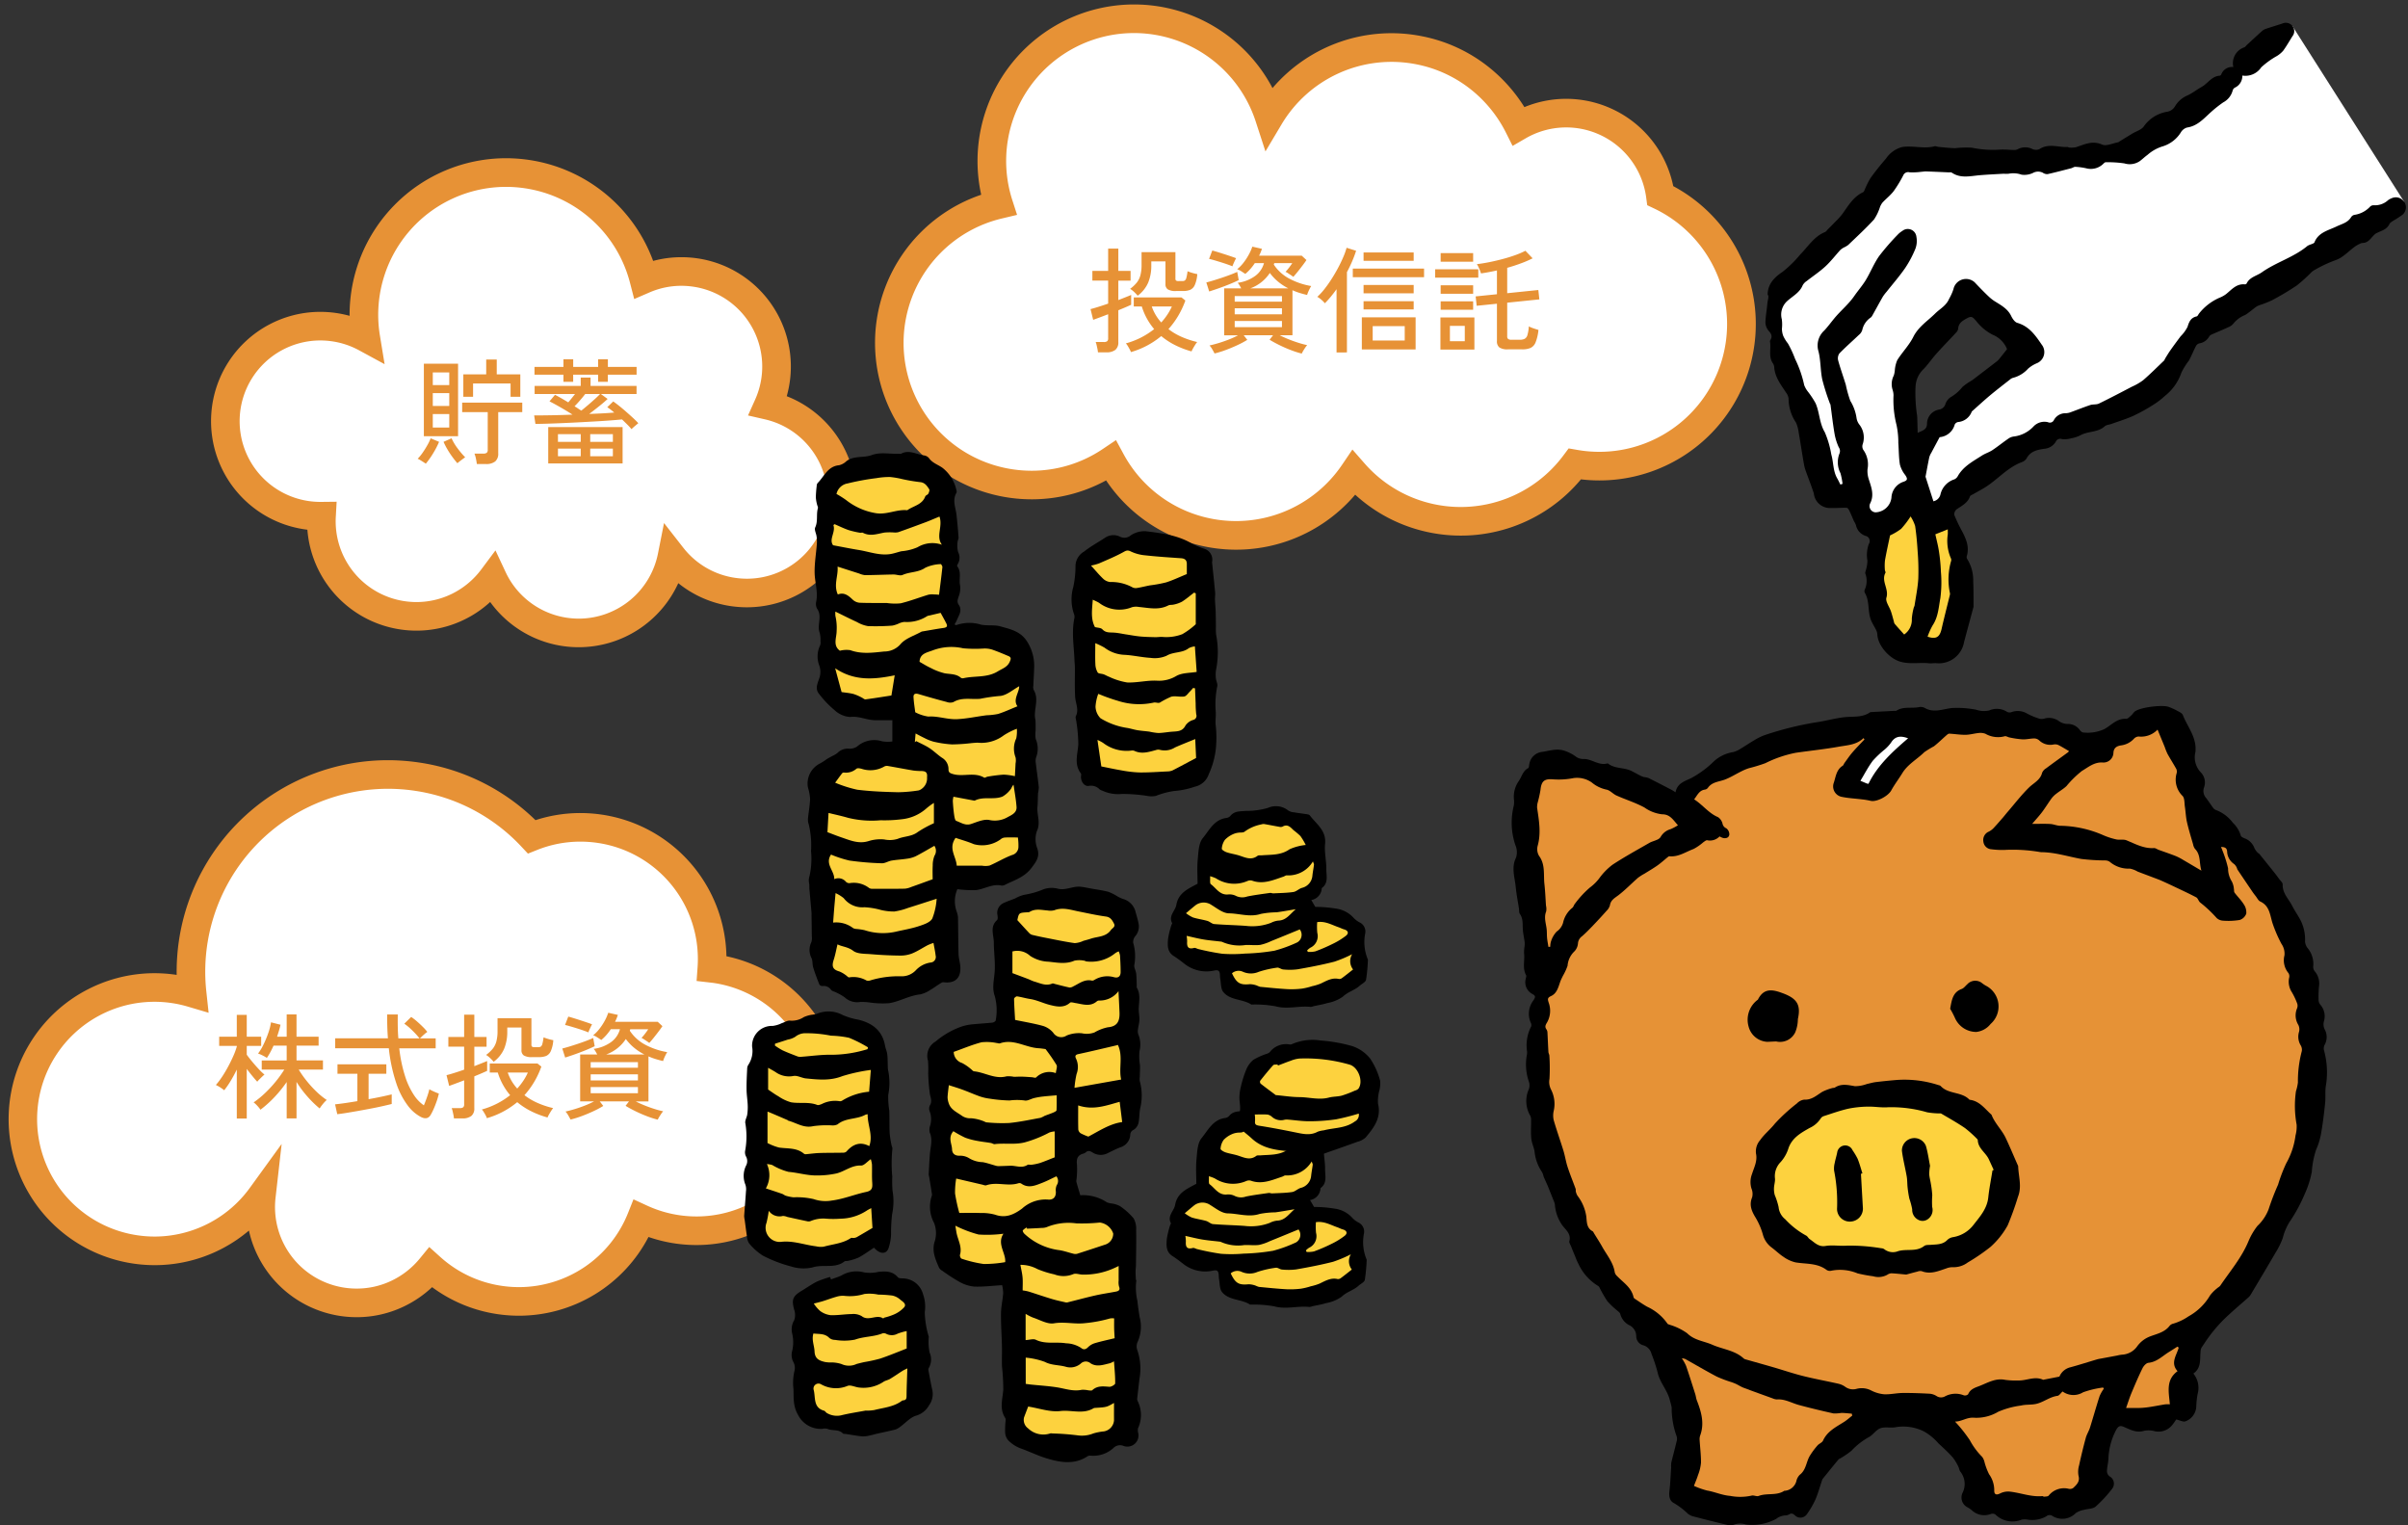 <svg xmlns="http://www.w3.org/2000/svg" xmlns:xlink="http://www.w3.org/1999/xlink" width="420" height="266" viewBox="0 0 420 266">
  <rect x="0" y="0" width="420" height="266" fill="#333333" stroke="none"/>
  <defs>
    <clipPath id="clip-path">
      <rect id="長方形_583" data-name="長方形 583" width="420" height="266" rx="10" transform="translate(7907 8775.102)" fill="#383838"/>
    </clipPath>
    <clipPath id="clip-path-2">
      <rect id="長方形_582" data-name="長方形 582" width="289.922" height="262.011" fill="none"/>
    </clipPath>
  </defs>
  <g id="マスクグループ_76" data-name="マスクグループ 76" transform="translate(-7907 -8775.102)" clip-path="url(#clip-path)">
    <g id="グループ_405" data-name="グループ 405" transform="translate(7908.495 8775.881)">
      <path id="パス_3842" data-name="パス 3842" d="M148.147,38.456a24.8,24.8,0,0,0-38.17-25.442A24.815,24.815,0,0,0,67.606,10.9a24.81,24.81,0,0,0-38.544,1.549,24.787,24.787,0,0,0-14.915,46.8A16.576,16.576,0,0,0,38.88,71.4a24.806,24.806,0,0,0,43.479,1.554,24.8,24.8,0,0,0,47.2-15.262,24.8,24.8,0,0,0,18.591-19.24" transform="translate(302.249 92.587) rotate(180)" fill="#fff"/>
      <path id="パス_3842_-_アウトライン" data-name="パス 3842 - アウトライン" d="M108.47,95.08h0A27.276,27.276,0,0,1,84.289,80.5a27.256,27.256,0,0,1-26.127,9.028,27,27,0,0,1-11.356-5.186,27.552,27.552,0,0,1-6.449-7.164A19.072,19.072,0,0,1,14.393,63.4a27.278,27.278,0,0,1,16.1-51.133,27.265,27.265,0,0,1,26.34-9.276,27.174,27.174,0,0,1,13.035,6.6A27.268,27.268,0,0,1,96.021.538a27.222,27.222,0,0,1,17.293,11.545,27.125,27.125,0,0,1,12.984-3.3,27.5,27.5,0,0,1,5.4.538A27.278,27.278,0,0,1,135.1,61.9,27.3,27.3,0,0,1,108.47,95.08ZM85.521,69.454l1.7,5.224a22.345,22.345,0,0,0,21.244,15.416h0a22.3,22.3,0,0,0,21.207-29.138l-.831-2.568,2.627-.625A22.3,22.3,0,0,0,148.2,40.458a22.28,22.28,0,0,0-17.483-26.25,22.493,22.493,0,0,0-4.415-.441,22.2,22.2,0,0,0-12.433,3.807l-2.28,1.534-1.308-2.416A22.262,22.262,0,0,0,95.039,5.427a22.335,22.335,0,0,0-22.874,9.364l-1.812,2.674-2.129-2.43A22.194,22.194,0,0,0,55.85,7.88a22.33,22.33,0,0,0-22.294,8.551l-.917,1.23L31.127,17.4a22.261,22.261,0,0,0-17.88,4.648,22.3,22.3,0,0,0,4.464,37.445l1.223.581.179,1.342A14.076,14.076,0,0,0,40.125,71.739l2.29-1.325L43.6,72.777A22.542,22.542,0,0,0,49.868,80.4a22.054,22.054,0,0,0,9.276,4.234A22.329,22.329,0,0,0,82.71,74.176Z" transform="translate(304.744 95.08) rotate(180)" fill="#e79236"/>
      <path id="パス_3843" data-name="パス 3843" d="M120.792,9.32a22.975,22.975,0,0,0-21.944,9.26A16.716,16.716,0,0,0,69.288,6.145,22.98,22.98,0,0,0,32.6,14.694a22.964,22.964,0,1,0-12.95,43.57c.21.031.42.052.629.076A22.965,22.965,0,0,0,51.69,81.294a34.376,34.376,0,0,0,59.234-27.246A22.962,22.962,0,1,0,120.792,9.32" transform="translate(142.934 226.431) rotate(180)" fill="#fff"/>
      <path id="パス_3843_-_アウトライン" data-name="パス 3843 - アウトライン" d="M79.287,97.134a37.311,37.311,0,0,1-5.39-.394A36.714,36.714,0,0,1,53.527,86.676a25.244,25.244,0,0,1-7.832,1.24,25.708,25.708,0,0,1-3.706-.27,25.461,25.461,0,0,1-21.768-24.7,25.456,25.456,0,0,1,5.225-50.365,25.587,25.587,0,0,1,8.369,1.407A25.5,25.5,0,0,1,56.4.255a25.754,25.754,0,0,1,3.722.272A25.359,25.359,0,0,1,71.557,5.236,19.423,19.423,0,0,1,76.415,1.9a18.989,18.989,0,0,1,8.3-1.9,19.431,19.431,0,0,1,2.806.205,19.23,19.23,0,0,1,15.987,14.9,25.4,25.4,0,0,1,20.14-5.76,25.455,25.455,0,0,1-3.664,50.642h0a25.777,25.777,0,0,1-3.721-.272l-.153-.023a37.108,37.108,0,0,1-.388,5.932A36.869,36.869,0,0,1,79.287,97.134ZM54.841,80.841l1.164,1.241a31.736,31.736,0,0,0,18.615,9.725,32.3,32.3,0,0,0,4.666.341,31.893,31.893,0,0,0,31.653-35.338l-.4-3.723,3.593,1.063a20.513,20.513,0,0,0,5.857.852h0a20.468,20.468,0,0,0,2.94-40.723,20.749,20.749,0,0,0-3-.219,20.539,20.539,0,0,0-16.568,8.476L97.8,30.211l1.068-9.418A14.212,14.212,0,0,0,86.8,5.139a14.42,14.42,0,0,0-2.083-.152,14.037,14.037,0,0,0-6.136,1.4,14.4,14.4,0,0,0-4.865,3.829L72.058,12.24l-1.944-1.75a20.383,20.383,0,0,0-10.72-5.029,20.745,20.745,0,0,0-3-.22,20.5,20.5,0,0,0-18.986,12.87l-.974,2.439-2.387-1.1a20.528,20.528,0,0,0-5.606-1.664,20.763,20.763,0,0,0-3-.219A20.468,20.468,0,0,0,22.5,58.291c.116.017.25.032.392.048l.162.018,2.373.274-.172,2.382a20.468,20.468,0,0,0,17.453,21.7,20.7,20.7,0,0,0,2.983.218,20.31,20.31,0,0,0,7.565-1.458Z" transform="translate(145.43 228.924) rotate(180)" fill="#e79236"/>
      <path id="パス_3844" data-name="パス 3844" d="M59.24,80.112A16.578,16.578,0,0,0,77.9,66.955a16.571,16.571,0,1,0,16.785-26.34A16.575,16.575,0,0,0,73,18.613,24.809,24.809,0,0,0,24.5,28.8a16.572,16.572,0,1,0-7.719,31.133A16.58,16.58,0,0,0,46.625,70.729,16.558,16.558,0,0,0,59.24,80.112" transform="translate(37.805 29.307)" fill="#fff"/>
      <path id="パス_3844_-_アウトライン" data-name="パス 3844 - アウトライン" d="M61.659,82.775h0a19.3,19.3,0,0,1-2.786-.2A19.02,19.02,0,0,1,46.19,74.889a19.038,19.038,0,0,1-15.632,4.793,19.072,19.072,0,0,1-16.251-17.4q-.249-.03-.5-.066a19.063,19.063,0,0,1,2.746-37.925,19.309,19.309,0,0,1,5.117.693A27.3,27.3,0,0,1,48.94-2.5a27.619,27.619,0,0,1,3.991.292A27.3,27.3,0,0,1,74.613,15.409a18.886,18.886,0,0,1,4.929-.65,19.256,19.256,0,0,1,2.783.2A19.056,19.056,0,0,1,97.915,39a19.062,19.062,0,0,1-6.936,36.812,19.3,19.3,0,0,1-2.787-.2A18.979,18.979,0,0,1,79,71.605a19.1,19.1,0,0,1-17.346,11.17ZM47.113,65.894l1.766,3.771A14.06,14.06,0,0,0,59.6,77.638a14.288,14.288,0,0,0,2.063.151A14.1,14.1,0,0,0,75.452,66.463l1.06-5.34,3.353,4.291a14.017,14.017,0,0,0,9.051,5.263,14.289,14.289,0,0,0,2.063.151,14.074,14.074,0,0,0,3.146-27.79l-2.962-.68,1.245-2.771A14.075,14.075,0,0,0,81.6,19.9a14.249,14.249,0,0,0-2.059-.151,13.928,13.928,0,0,0-5.554,1.15l-2.677,1.156-.728-2.822a22.312,22.312,0,0,0-18.377-16.5,22.612,22.612,0,0,0-3.267-.239A22.31,22.31,0,0,0,26.952,28.392l.822,5.022L23.3,30.985a14.053,14.053,0,0,0-4.682-1.554,14.281,14.281,0,0,0-2.063-.151,14.077,14.077,0,0,0-2.022,28.006,14.245,14.245,0,0,0,2.211.148l2.665-.029-.147,2.659A14.078,14.078,0,0,0,31.281,74.749a14.284,14.284,0,0,0,2.062.151A14.084,14.084,0,0,0,39.7,73.374a14.226,14.226,0,0,0,4.923-4.144Z" transform="translate(37.811 29.314)" fill="#e79236"/>
      <g id="グループ_404" data-name="グループ 404" transform="translate(128.219 3.209)">
        <g id="グループ_403" data-name="グループ 403" clip-path="url(#clip-path-2)">
          <path id="パス_3845" data-name="パス 3845" d="M47.458,47.14s.169,7.116,2.574,11.926,6.187,26.1,12.716,23.7c0,0,2.235,7.391,7.993,5.07a40.351,40.351,0,0,0,9.536-5.412S92.3,71.429,99.523,69.714,120.834,60.1,122.55,52.537l35.958-21.694L138.981.145s-22.271,20.791-29.835,22.51S71,23.686,71,23.686,52.1,43.115,47.458,47.14M72.017,59.675,82,47.907l10.624,8.571L81.105,66.84l-8.193,9.211Z" transform="translate(131.139 0.399)" fill="#fff"/>
          <path id="パス_3846" data-name="パス 3846" d="M47.916,53.7c.485.527.689.967.316,1.6a.413.413,0,0,0-.083.241c.233,1.252-.29,2.6.478,3.784a1.37,1.37,0,0,1,.26.636c.094,1.817,1.189,3.156,2.111,4.581a1.926,1.926,0,0,1,.4,1.015,7.484,7.484,0,0,0,1.295,4.16,6.142,6.142,0,0,1,.474,1.779c.177.933.312,1.873.467,2.813.158.963.309,1.929.489,2.892a7.873,7.873,0,0,0,.32,1.079c.452,1.26.948,2.509,1.359,3.784a2.83,2.83,0,0,0,3.018,2.539c.907.03,1.814-.064,2.721-.03.169,0,.373.323.474.538.286.583.519,1.189.783,1.783a4.5,4.5,0,0,1,.346.685,2.52,2.52,0,0,0,1.656,1.881.92.92,0,0,1,.591,1.422,5.684,5.684,0,0,0-.245,2.9,5.75,5.75,0,0,1-.226,1.512c-.041.256-.215.557-.132.752a3.7,3.7,0,0,1-.12,2.832.684.684,0,0,0,.026.512c.877,1.474.47,3.238,1.076,4.769.218.553.564,1.053.824,1.591a2.179,2.179,0,0,1,.282.854c.034,1.85,2.01,4.28,4.132,4.833,1.667.433,3.274.071,4.9.244.4.045.813-.038,1.216-.019A4.453,4.453,0,0,0,82,107.992c.534-2.008,1.08-4.013,1.618-6.018a.7.7,0,0,0,.041-.169c-.015-1.471.015-2.941-.06-4.408a6.969,6.969,0,0,0-1.084-3.957.677.677,0,0,1-.019-.5c.459-1.617-.162-3-.888-4.378a24.786,24.786,0,0,1-1.313-2.768,1.144,1.144,0,0,1,.425-.97c.911-.621,1.916-1.1,2.322-2.253.056-.165.35-.256.542-.369.771-.448,1.569-.854,2.314-1.343,2.107-1.377,3.782-3.385,6.232-4.273a1.57,1.57,0,0,0,.79-.651c.666-1.234,1.848-1.478,3.056-1.655a2.568,2.568,0,0,0,2.01-1.211.854.854,0,0,1,1.1-.478,4.111,4.111,0,0,0,1.6-.139,5.907,5.907,0,0,0,1.611-.527c1.332-.752,3.037-.466,4.249-1.572.275-.248.753-.267,1.133-.4,1.291-.466,2.615-.861,3.865-1.429a30.637,30.637,0,0,0,3.47-1.922,13.832,13.832,0,0,0,2.051-1.568,8.779,8.779,0,0,0,2.849-4.043,11.9,11.9,0,0,1,1.295-2.076c.455-.824.8-1.708,1.234-2.542a.954.954,0,0,1,.572-.474,2.374,2.374,0,0,0,1.735-1.185.89.89,0,0,1,.373-.335c.994-.444,2-.85,2.984-1.309a2.125,2.125,0,0,0,.9-.658,4.963,4.963,0,0,1,2-1.456c.7-.417,1.31-.985,1.976-1.463a3.114,3.114,0,0,1,.674-.3,18.028,18.028,0,0,0,2.051-.812,48.621,48.621,0,0,0,4.328-2.58,27.351,27.351,0,0,0,2.6-2.358,3.455,3.455,0,0,1,.636-.421,22.738,22.738,0,0,1,3.59-1.662c1.242-.44,2.232-1.568,3.349-2.369a6.405,6.405,0,0,1,1.039-.56,1.426,1.426,0,0,1,.429-.056c1.118-.124,1.471-1.294,2.277-1.708.854-.436,1.784-.609,2.247-1.591.113-.244.429-.41.677-.579a16.971,16.971,0,0,0,1.592-1.034,1.679,1.679,0,0,0,.327-2.212,1.752,1.752,0,0,0-2.209-.669,2.912,2.912,0,0,0-.613.327,3.381,3.381,0,0,1-2.5.9.845.845,0,0,0-.64.229,4.657,4.657,0,0,1-2.74,1.444.9.9,0,0,0-.568.376c-.595,1-1.614,1.192-2.57,1.655-1.389.673-3.161,1.019-3.839,2.764-.056.147-.309.226-.485.308a3.428,3.428,0,0,0-.719.3c-2.386,2-5.449,2.836-7.971,4.615-.9.639-2.13.827-2.668,1.971a.374.374,0,0,1-.3.132c-1.471-.143-2.3.921-3.285,1.708a5.021,5.021,0,0,1-1.185.647,9.242,9.242,0,0,0-3.507,2.719c-.143.173-.248.474-.418.512-1.012.218-1.325.91-1.6,1.824a6.442,6.442,0,0,1-1.208,1.651c-.6.8-1.2,1.61-1.776,2.426-.327.466-.617.955-.918,1.44a1.855,1.855,0,0,1-.2.372c-1.208,1.151-2.39,2.336-3.65,3.423a10.115,10.115,0,0,1-1.946,1.121c-1.908,1-3.812,2-5.747,2.941-.444.218-1.039.1-1.52.26-1.193.4-2.363.873-3.545,1.3a2.626,2.626,0,0,1-.764.132,2.264,2.264,0,0,0-2.017,1.158.779.779,0,0,1-1.061.4,2.621,2.621,0,0,0-2.476.711A5.64,5.64,0,0,1,90.7,72.134a2.1,2.1,0,0,0-1.031.417c-.926.636-1.8,1.35-2.736,1.971-.564.372-1.238.568-1.806.933-1.547,1-3.214,1.858-4.189,3.539a1.3,1.3,0,0,1-.644.621,3.6,3.6,0,0,0-2.412,2.644,1.588,1.588,0,0,1-1.223,1.173c-.47-1.467-.941-2.922-1.377-4.284.215-1.128.418-2.272.659-3.408a3.121,3.121,0,0,1,.35-.767c.452-.854.907-1.7,1.453-2.723a2.988,2.988,0,0,0,2.634-2.208.826.826,0,0,1,.572-.429,2.8,2.8,0,0,0,2.382-1.783.192.192,0,0,1,.045-.075c1.046-.929,2.074-1.881,3.146-2.779,1.144-.955,2.326-1.862,3.5-2.783a1.315,1.315,0,0,1,.523-.29,5.307,5.307,0,0,0,2.627-1.6,5.643,5.643,0,0,1,1.513-.94,2.1,2.1,0,0,0,.854-3.261c-1.1-1.621-2.194-3.189-4.245-3.784-.444-.128-.847-.726-1.073-1.2-.625-1.3-1.818-1.9-2.935-2.61a6.576,6.576,0,0,1-.922-.726c-.869-.812-1.693-1.674-2.514-2.539a2.241,2.241,0,0,0-3.7,1.211,9.264,9.264,0,0,1-.753,1.67c-.519,1.222-1.6,1.734-2.435,2.565-1.3,1.29-2.924,2.3-3.812,4.077-.723,1.448-1.919,2.655-2.792,4.039a5.555,5.555,0,0,0-.433,1.79,4.24,4.24,0,0,1-.177.9,3.276,3.276,0,0,0-.2,2.531,3.135,3.135,0,0,1,.151.929,17.6,17.6,0,0,0,.527,5.179,14.777,14.777,0,0,1,.312,3.125c.094,1.256.072,2.527.275,3.765a4.952,4.952,0,0,0,.922,1.824c.455.669.425.948-.312,1.185a3.068,3.068,0,0,0-2.089,2.8,2.9,2.9,0,0,1-2.77,2.527,1.094,1.094,0,0,1-.971-1.493c.813-1.538.214-2.922-.237-4.363a4.542,4.542,0,0,1-.192-1.666,4.349,4.349,0,0,0-.741-3.381,1.185,1.185,0,0,1-.113-.937,3.659,3.659,0,0,0-.508-3.385,2.506,2.506,0,0,1-.557-1.256,7.86,7.86,0,0,0-1.084-2.967,20.39,20.39,0,0,1-.783-2.794c-.433-1.422-.945-2.821-1.336-4.254a1.494,1.494,0,0,1,.218-1.219c1.08-1.117,2.258-2.136,3.383-3.212a1.8,1.8,0,0,0,.595-.831,3.533,3.533,0,0,1,1.494-2.219,1.121,1.121,0,0,0,.267-.338c.617-1.1,1.216-2.212,1.844-3.306a8.264,8.264,0,0,1,.67-.873c1.076-1.362,2.228-2.678,3.21-4.1A18.56,18.56,0,0,0,73.54,39.33,3.875,3.875,0,0,0,73.69,37.3a1.508,1.508,0,0,0-2.454-1.012,3.881,3.881,0,0,0-.809.654,41.519,41.519,0,0,0-3.236,3.727c-.907,1.3-1.5,2.813-2.322,4.175-.595.978-1.362,1.847-2.013,2.787-1,1.452-2.378,2.558-3.489,3.908-.587.711-1.129,1.463-1.761,2.129a3.517,3.517,0,0,0-.993,3.622c.4,1.583.324,3.287.659,4.9a39.775,39.775,0,0,0,1.321,4.16c.026.079.1.15.113.233.233,1.689.418,3.389.708,5.07A9.6,9.6,0,0,0,60.143,74a1.161,1.161,0,0,1,.1,1.177,4.176,4.176,0,0,0,.207,3.366,12.471,12.471,0,0,1,.361,1.85c-.128.041-.256.083-.38.12-.184-.361-.354-.733-.557-1.087-.745-1.286-.625-2.787-1.027-4.156a16.72,16.72,0,0,0-1.129-3.87c-.963-1.606-.9-3.445-1.611-5.062a15.445,15.445,0,0,0-1.415-2.125,4.214,4.214,0,0,1-.572-1.042,19.8,19.8,0,0,0-1.584-4.558,18.949,18.949,0,0,0-1.246-2.689,6.4,6.4,0,0,1-.835-1.358,3.652,3.652,0,0,1-.218-1.234,6.855,6.855,0,0,0-.023-1.647,3.173,3.173,0,0,1,.824-3.054c.956-.929,2.273-1.516,2.819-2.87a2.1,2.1,0,0,1,.708-.741c1.08-.85,2.239-1.613,3.244-2.539.948-.873,1.739-1.918,2.612-2.87a2.917,2.917,0,0,1,.632-.44,3.926,3.926,0,0,0,.745-.44c1.52-1.459,3.078-2.889,4.5-4.442a8.4,8.4,0,0,0,1.039-2.163,3,3,0,0,1,.444-.79c.64-.685,1.4-1.271,1.961-2.012a22.089,22.089,0,0,0,1.652-2.719.926.926,0,0,1,1.106-.542,11.414,11.414,0,0,0,2.051-.09c.286-.015.572-.075.858-.064,1.291.045,2.582.105,3.872.162.2.011.448-.041.591.056,1.558,1.053,3.24.579,4.9.44,1.377-.113,2.758-.177,4.14-.256a5.539,5.539,0,0,0,.866,0,4.346,4.346,0,0,1,2.262.165,3.513,3.513,0,0,0,1.98-.3,1.834,1.834,0,0,1,1.731-.034,1.323,1.323,0,0,0,.824.237c1.385-.308,2.762-.677,4.14-1.031.237-.064.47-.256.7-.241a11.216,11.216,0,0,1,1.878.252,3.11,3.11,0,0,0,3.044-.824c.105-.1.245-.229.361-.226a19.756,19.756,0,0,1,3.278.2,3.117,3.117,0,0,0,2.646-.376c.47-.338.884-.756,1.355-1.091a7.161,7.161,0,0,1,2.653-1.5,5.678,5.678,0,0,0,3.229-2.512,1.862,1.862,0,0,1,1.031-.775c1.848-.263,2.95-1.6,4.215-2.727a21.342,21.342,0,0,1,2.1-1.659,3.287,3.287,0,0,0,1.641-2.035.826.826,0,0,1,.384-.53,2.234,2.234,0,0,0,1.31-2.114,3.328,3.328,0,0,0,3.3-1.437,14.224,14.224,0,0,1,2.713-1.963,4.647,4.647,0,0,0,1.114-.933c.591-.812,1.084-1.692,1.622-2.539a1.414,1.414,0,0,0-.019-1.775,1.443,1.443,0,0,0-1.727-.433c-.956.316-1.919.6-2.871.921a2,2,0,0,0-.677.376c-.9.809-1.784,1.632-2.672,2.452-.147.139-.267.338-.44.41a2.917,2.917,0,0,0-1.912,3.434A2.006,2.006,0,0,0,126.862,9a.383.383,0,0,1-.252.214c-1.426.083-2.1,1.373-3.2,1.978-.858.474-1.629,1.113-2.518,1.5a4.567,4.567,0,0,0-2.1,1.869,1.972,1.972,0,0,1-1.438.952,6.177,6.177,0,0,0-4,2.55c-.425.6-1.332.842-2.017,1.256-.787.478-1.566.959-2.348,1.44-.023.015-.038.053-.06.056-.96.165-2.1.737-2.841.414-1.727-.763-3.093-.011-4.587.463a4.229,4.229,0,0,1-1.178.049c-.083,0-.162-.094-.241-.09-1.648.075-3.349-.692-4.949.376a1.509,1.509,0,0,1-1.2-.019,2.777,2.777,0,0,0-2.589.038,1.2,1.2,0,0,1-.576.124c-.862-.011-1.727-.12-2.585-.06a17.943,17.943,0,0,1-4.824-.338,16.8,16.8,0,0,0-2.905.083c-.967-.015-1.931-.135-2.9-.222-.23-.019-.478-.165-.677-.113-1.885.5-3.79-.162-5.675.135a4.923,4.923,0,0,0-2.83,2.035c-.945,1.079-1.844,2.208-2.683,3.374a13.63,13.63,0,0,0-.956,1.9c-.1.2-.166.489-.327.564-1.769.816-2.642,2.463-3.722,3.923a12.287,12.287,0,0,1-1.1,1.2c-.437.455-.884.9-1.332,1.354-.158.162-.3.387-.493.47-1.919.782-2.935,2.516-4.309,3.9a20.69,20.69,0,0,1-3.1,3.046c-1.3.869-2.661,2.08-2.6,4.115.049,1.542-.327,3.092-.391,4.641a2.309,2.309,0,0,0,.561,1.523m25.62,9.862a4.458,4.458,0,0,1,1.471-3.25c.779-.842,1.434-1.8,2.2-2.652,1.129-1.26,2.314-2.467,3.462-3.708a1.123,1.123,0,0,0,.3-.617c.068-.955.723-1.369,1.464-1.775.873-.474,1.02-.316,1.667.414a8.678,8.678,0,0,0,2.856,2.4A4.545,4.545,0,0,1,89.5,56.9c-.5.636-.96,1.226-1.434,1.8a3.139,3.139,0,0,1-.512.459c-1.155.891-2.314,1.775-3.477,2.663-.248.188-.493.384-.753.56a10.171,10.171,0,0,0-1.618,1.128,7.175,7.175,0,0,1-2.051,1.775,2.339,2.339,0,0,0-.911,1.215,1.371,1.371,0,0,1-1.1.94,2.526,2.526,0,0,0-2.1,2.354c.023,1.117-.677,1.271-1.63,1.7-.026-1.019-.049-1.877-.079-2.734a4.042,4.042,0,0,0-.072-.6,26.655,26.655,0,0,1-.23-4.589" transform="translate(130.851 -0.002)"/>
          <path id="パス_3847" data-name="パス 3847" d="M154.481,148.072a3.943,3.943,0,0,1,.741,3.562,15.444,15.444,0,0,0-.241,2.328,2.884,2.884,0,0,1-1.859,2.433c-.384.177-1.012-.181-1.63-.316-.154.218-.35.538-.587.824a3.058,3.058,0,0,1-3.135,1.234,4.061,4.061,0,0,0-1.893-.079c-1.325.41-2.393-.2-3.489-.669-.7-.3-1.009-.143-1.366.5a11.616,11.616,0,0,0-1.359,5.092c-.041.722-.237,1.437-.256,2.155a1.219,1.219,0,0,0,.444.858,1.442,1.442,0,0,1,.452,2.181,22.4,22.4,0,0,1-2.871,3.1c-.482.414-1.347.365-2.025.568a3.749,3.749,0,0,0-1.441.568,3.268,3.268,0,0,1-4,.542.88.88,0,0,0-1.144.026,5.024,5.024,0,0,1-3.361.549,2.662,2.662,0,0,0-.933.026,4.239,4.239,0,0,1-4.587-.91.935.935,0,0,0-.76-.09,3.176,3.176,0,0,1-3.391-.684,4.846,4.846,0,0,0-.8-.519,1.919,1.919,0,0,1-.794-2.422,3.456,3.456,0,0,0-.358-3.754c-.192-.229-.2-.6-.354-.876a8.431,8.431,0,0,0-1-1.632c-.764-.846-1.607-1.629-2.45-2.4a9.651,9.651,0,0,0-2.514-2.084,8.047,8.047,0,0,0-4.888-.767c-.884.2-1.916-.1-2.743.2-.783.282-1.313,1.215-2.085,1.583a12.542,12.542,0,0,0-2.969,2.347A15.48,15.48,0,0,1,93,162.808c-.143.1-.335.147-.437.271-.914,1.106-1.814,2.223-2.717,3.34a.733.733,0,0,0-.117.229c-.384,1.136-.7,2.3-1.17,3.4a14.975,14.975,0,0,1-1.464,2.524,1.369,1.369,0,0,1-2.13.214c-.335-.29-.58-.4-.978-.158a1.38,1.38,0,0,1-.749.188,2.9,2.9,0,0,0-1.535.609,8.84,8.84,0,0,1-5.261.974,3.343,3.343,0,0,0-2.04.007,1.82,1.82,0,0,1-1.106.087c-2.036-.478-4.061-.993-6.081-1.519a2.42,2.42,0,0,1-.922-.474,12.659,12.659,0,0,0-2.45-1.858c-.738-.384-.847-1.215-.745-2.072.158-1.354.207-2.723.294-4.085a5.5,5.5,0,0,1,.026-.865c.3-1.234.636-2.456.926-3.69a1.517,1.517,0,0,0,.011-.914A14.387,14.387,0,0,1,63.489,154a9.824,9.824,0,0,0-.286-1.147c-.384-1.8-1.772-3.174-2.156-4.931a26.137,26.137,0,0,0-1.065-3.242,2.11,2.11,0,0,0-1.392-1.523,1.635,1.635,0,0,1-1.283-1.587,2.123,2.123,0,0,0-1.3-1.971,3.1,3.1,0,0,1-1.494-1.933c-.068-.252-.384-.44-.6-.643a13.947,13.947,0,0,1-1.648-1.576,22.021,22.021,0,0,1-1.374-2.392.627.627,0,0,0-.226-.256,8.833,8.833,0,0,1-3.425-3.821,10.03,10.03,0,0,1-.557-1.267q-.384-.914-.753-1.839c-.117-.293-.354-.636-.286-.891.327-1.237-.58-1.918-1.185-2.7a7.09,7.09,0,0,1-1.34-3.686,3.62,3.62,0,0,0-.267-.79q-.327-.835-.662-1.662c-.113-.286-.226-.572-.346-.854-.226-.519-.467-1.034-.689-1.557a3.349,3.349,0,0,0-.282-.794,7.7,7.7,0,0,1-1.306-3.629c-.135-.76-.5-1.489-.568-2.253-.1-1.053-.015-2.125-.03-3.193a1.576,1.576,0,0,0-.147-.752,5.065,5.065,0,0,1-.233-4.656,2.093,2.093,0,0,0-.045-1.4,9.137,9.137,0,0,1-.331-4.442,2.485,2.485,0,0,0,.053-.685,7.192,7.192,0,0,1,.726-4.408,1.009,1.009,0,0,0-.113-.7,3.857,3.857,0,0,1,.5-3.833c.361-.56.421-.764-.192-1.11a2.305,2.305,0,0,1-1.167-2.584c.038-.229.169-.515.083-.677-.685-1.237-.2-2.569-.361-3.848a6.226,6.226,0,0,1,.09-1.2,4.232,4.232,0,0,0,.011-.756c-.083-.624-.215-1.245-.29-1.873-.124-1.012.12-2.076-.538-3.013-.162-.229-.113-.613-.162-.925-.192-1.267-.444-2.531-.568-3.806-.166-1.689-.8-3.359.06-5.1a3.093,3.093,0,0,0-.12-2.178,12.243,12.243,0,0,1-.267-6.909,4.292,4.292,0,0,0,.015-1.121,4.731,4.731,0,0,1,.835-3.122c.534-.763.711-1.775,1.652-2.272.151-.079.143-.474.2-.726a2.551,2.551,0,0,1,2.326-2.114c1.253-.2,2.5-.621,3.763-.2a7.19,7.19,0,0,1,1.9.937,2.179,2.179,0,0,0,1.475.512c1.441-.049,2.668,1.245,4.211.756,1.185.978,2.774.685,4.072,1.3.516.248,1.012.538,1.528.8a3.972,3.972,0,0,0,.7.293,4.9,4.9,0,0,1,.764.147c1.351.673,2.694,1.369,4.034,2.061.2.105.388.241.726.451.3-1.546,1.49-1.892,2.717-2.464A17.593,17.593,0,0,0,70.9,41.266,6.48,6.48,0,0,1,74.2,39.7a4.189,4.189,0,0,0,1.328-.606c.817-.474,1.588-1.019,2.408-1.489a9.3,9.3,0,0,1,1.874-.9,56.491,56.491,0,0,1,8.735-2.178c1.915-.256,3.8-.865,5.713-.963,1.37-.068,2.679.015,3.85-.82a.163.163,0,0,1,.087-.019q2.038-.113,4.083-.218c.143-.008.32.034.425-.038,1.189-.756,2.552-.372,3.82-.594a1.618,1.618,0,0,1,1.024.075c1.633,1,3.225.226,4.862.06a17.139,17.139,0,0,1,4.189.3,4.222,4.222,0,0,0,2.254.132,3.322,3.322,0,0,1,3.176.26.945.945,0,0,0,.726.026,3.189,3.189,0,0,1,2.758.271,12.526,12.526,0,0,0,2.164.891,1.876,1.876,0,0,0,.926-.068,2.941,2.941,0,0,1,2.469.5,2.686,2.686,0,0,0,1.4.47,2.548,2.548,0,0,1,2.183,1.031c.143.192.38.44.583.448a6.911,6.911,0,0,0,3.665-.56c1.246-.647,2.213-1.929,3.854-1.813.286.019.621-.372.9-.609.218-.184.361-.459.58-.643.892-.763,4.99-1.279,6.063-.786a13.011,13.011,0,0,1,1.189.534c.421.244,1.012.474,1.163.854.82,2.106,2.461,3.893,2.186,6.443a3.8,3.8,0,0,0,.96,3.562,2.517,2.517,0,0,1,.512,2.693,1.863,1.863,0,0,0,.406,1.771c.433.572.82,1.181,1.253,1.756a1.023,1.023,0,0,0,.463.331,6.51,6.51,0,0,1,2.932,2.215,5.045,5.045,0,0,1,1.392,2.249c.03.188.406.365.659.47a2.852,2.852,0,0,1,1.724,1.723,2.914,2.914,0,0,0,.538.752c.09.109.248.162.335.271q1.372,1.692,2.732,3.4c.233.293.452.6.67.9.233.331.662.677.647,1-.056,1.542,1.054,2.524,1.667,3.739.425.839.975,1.613,1.419,2.445a7.458,7.458,0,0,1,.813,3.772,2.111,2.111,0,0,0,.406,1.083,4.341,4.341,0,0,1,1.016,3.31,1.25,1.25,0,0,0,.309.839A3.259,3.259,0,0,1,176.4,80.5a18.644,18.644,0,0,0-.079,2.512,1.418,1.418,0,0,0,.331.767,3.065,3.065,0,0,1,.583,2.934,2.013,2.013,0,0,0,.135,1.309,2.775,2.775,0,0,1,0,2.738,1.4,1.4,0,0,0-.12.884,14.425,14.425,0,0,1,.38,6.018c-.211,1.031-.053,2.133-.162,3.193-.181,1.768-.391,3.532-.7,5.281a12,12,0,0,1-.877,2.9,15.626,15.626,0,0,0-.753,3.866,16.917,16.917,0,0,1-1.242,3.874,27.341,27.341,0,0,1-2.616,4.822,9.757,9.757,0,0,0-1.212,2.866,14.267,14.267,0,0,1-1.264,2.554c-1.419,2.437-2.871,4.859-4.313,7.281a2.121,2.121,0,0,1-.384.474c-1.3,1.158-2.642,2.279-3.91,3.479a25.37,25.37,0,0,0-2.337,2.546c-.715.88-1.34,1.832-1.968,2.776a1.822,1.822,0,0,0-.166.8c-.124,1.305.151,2.727-1.242,3.7" transform="translate(98.369 87.471)"/>
          <path id="パス_3848" data-name="パス 3848" d="M17.762,70.37v-3.7c-1.152,0-2.138.023-3.12,0-1.426-.034-2.721-.756-4.256-.557a4.348,4.348,0,0,1-2.7-1.192A17.424,17.424,0,0,1,4.94,62.039c-.73-.91-.151-1.929.132-2.843a3.317,3.317,0,0,0-.034-2,4.431,4.431,0,0,1,.12-3.558,1.439,1.439,0,0,0,.068-.748,4.828,4.828,0,0,0-.139-1.467c-.516-1.358.5-2.858-.448-4.186a1.749,1.749,0,0,1-.162-1.222c.358-1.711-.241-3.355-.271-5.025-.034-1.685.26-3.374.388-5.066a6.514,6.514,0,0,0-.049-1.3c-.068-.53-.425-1.166-.241-1.561.519-1.094.151-2.257.47-3.347.06-.2-.105-.448-.151-.677a6.576,6.576,0,0,1-.207-1.226,19.586,19.586,0,0,1,.151-1.986.844.844,0,0,1,.154-.5c1.148-1.147,1.757-2.926,3.741-3.114a2.708,2.708,0,0,0,1.253-.677c1.317-1.057,3-.557,4.437-1.091,1.539-.575,3.131-.165,4.7-.241.147-.008.327.053.444-.008,1.407-.741,2.694.132,4.027.308a1.346,1.346,0,0,1,.839.481c.606.858,1.592,1.132,2.371,1.7a6.75,6.75,0,0,1,2.431,4,.537.537,0,0,1-.034.354c-.756,1.316-.1,2.614.034,3.919.135,1.279.256,2.558.342,3.836.019.286-.173.579-.177.873a4.569,4.569,0,0,0,.105,1.689,2.118,2.118,0,0,1,0,1.975c-.087.15-.226.414-.166.485.813,1.031.256,2.264.512,3.381a3.86,3.86,0,0,1-.245,1.892c-.166.527-.361.921.019,1.482.677.993-.045,1.884-.4,2.783a4.723,4.723,0,0,1-.354.613c.158.064.26.15.316.124a6.868,6.868,0,0,1,4.335-.071c1.118.211,2.333,0,3.315.282,1.716.489,3.586.831,4.734,2.712a7.872,7.872,0,0,1,1.193,4.581c-.034,1.027-.1,2.057-.143,3.084a1.376,1.376,0,0,0,.06.711c.937,1.542.1,3.152.222,4.716.019.26.1.511.105.771.019.549.011,1.1.011,1.651a4.858,4.858,0,0,0,.026,1.444,4.227,4.227,0,0,1,.072,3.152,2.048,2.048,0,0,0-.072.959c.166,1.425.376,2.847.531,4.273a6.994,6.994,0,0,1-.135,1.061c-.045.79-.023,1.583-.1,2.373-.128,1.4.6,2.749-.1,4.227a4.368,4.368,0,0,0,.056,2.964c.519,1.5-.173,2.358-.994,3.449-1.182,1.583-2.905,2.117-4.527,2.9a1.207,1.207,0,0,1-.685.188c-1.614-.369-2.977.617-4.475.782a19.4,19.4,0,0,1-3.244-.158,5.327,5.327,0,0,0-.09,3.994,4.173,4.173,0,0,1,.2.873c.041,2.155.038,4.314.1,6.473.023.741.271,1.474.312,2.215.117,1.982-.978,2.934-2.954,2.674-.222-.03-.493.181-.715.32-.523.327-1.012.711-1.55,1.008a5.255,5.255,0,0,1-1.8.794c-1.908.2-3.56,1.237-5.4,1.531a15.7,15.7,0,0,1-3.3-.109,9.684,9.684,0,0,0-1.765-.1,3.2,3.2,0,0,1-2.664-.786,8.51,8.51,0,0,0-1.52-.876c-.29-.154-.67-.214-.873-.44a1.558,1.558,0,0,0-1.509-.681.632.632,0,0,1-.538-.259c-.391-.978-.768-1.967-1.076-2.971-.162-.519-.072-1.128-.282-1.613a3.067,3.067,0,0,1-.056-2.768,2.346,2.346,0,0,0,.094-1.034c-.008-1.185-.03-2.369-.049-3.554,0-.233.008-.47-.011-.7-.117-1.324-.241-2.644-.354-3.964-.026-.3-.011-.6-.03-.9a2.944,2.944,0,0,1-.064-.982,13.549,13.549,0,0,0,.369-4.784,15.531,15.531,0,0,0-.4-4.679,2.389,2.389,0,0,1-.132-.974c.105-1.151.331-2.3.369-3.453a8.59,8.59,0,0,0-.38-2.008,3.914,3.914,0,0,1,2.171-4.2,9.45,9.45,0,0,0,1.106-.722c.327-.2.67-.372,1-.56a3.874,3.874,0,0,0,.884-.527,2.506,2.506,0,0,1,2.04-.737,2.331,2.331,0,0,0,1.366-.369,4.561,4.561,0,0,1,4.373-.921,5.815,5.815,0,0,0,1.788.03" transform="translate(8.167 54.933)"/>
          <path id="パス_3849" data-name="パス 3849" d="M35.177,93.868a7.527,7.527,0,0,1,4.618,1.222,2.79,2.79,0,0,0,.854.214,4.415,4.415,0,0,1,1.434.448A11.866,11.866,0,0,1,44.476,97.9a3.667,3.667,0,0,1,.44,2.031c.041,2.008-.008,4.017-.03,6.021,0,.417-.064.831-.068,1.245,0,.44.026.884.049,1.324,0,.087.094.181.075.256a10.147,10.147,0,0,0,.192,3.5c.1.963.245,1.922.4,2.877a6.42,6.42,0,0,1-.327,4.212,1.917,1.917,0,0,0-.113,1.437,9.916,9.916,0,0,1,.391,5.138c-.124,1.125-.26,2.245-.38,3.37a.778.778,0,0,0,.068.436,5.45,5.45,0,0,1,.068,4.762,2.023,2.023,0,0,0,.049.88A1.94,1.94,0,0,1,42.76,137.6a1.611,1.611,0,0,0-1.8.342,5.21,5.21,0,0,1-3.985,1.339.926.926,0,0,0-.512.09c-2.318,1.572-4.885,1.072-7.188.372-1.543-.47-3.071-1.23-4.64-1.779a6.011,6.011,0,0,1-2-1.328,2.255,2.255,0,0,1-.568-1.346,15.672,15.672,0,0,1,.083-2.136.776.776,0,0,0-.06-.432c-1.061-1.6-.467-3.276-.346-4.965a37.685,37.685,0,0,0-.226-4c-.041-1.181.019-2.362-.008-3.547-.045-1.907-.188-3.814-.166-5.717.015-1.188.294-2.373.384-3.562a6.476,6.476,0,0,0-.188-1.38c-1.72.1-3.315.308-4.9.244a6.508,6.508,0,0,1-2.578-.843,31.243,31.243,0,0,1-2.924-1.892,1.552,1.552,0,0,1-.591-.538c-.6-1.4-1.249-2.761-.828-4.393a4.921,4.921,0,0,0-.049-3.438,5.957,5.957,0,0,1-.429-4.63.7.7,0,0,0,.068-.346c-.154-1.019-.324-2.039-.489-3.054a2.355,2.355,0,0,1-.083-.444c.06-1.177.113-2.354.207-3.528.1-1.252.527-2.494-.023-3.757a2.038,2.038,0,0,1,.023-1.061,3.941,3.941,0,0,0-.034-2.629A1.258,1.258,0,0,1,8.943,78.2c.444-.726.105-1.354-.011-2.057a33.417,33.417,0,0,1-.282-3.532,19.557,19.557,0,0,0-.038-2.208,2.883,2.883,0,0,1,1.317-3.34,14.464,14.464,0,0,1,4.38-2.558,8.7,8.7,0,0,1,1.648-.4c1.291-.143,2.593-.207,3.887-.342.215-.023.568-.241.58-.391a9.465,9.465,0,0,0-.166-4.242c-.519-1.418-.1-2.877-.011-4.329.105-1.662-.147-3.344-.154-5.017-.008-1.313-.73-2.749.568-3.9.154-.139.113-.564.075-.846a1.865,1.865,0,0,1,1.016-2.106c.67-.327,1.385-.553,2.077-.831a5.609,5.609,0,0,1,1.648-.643,14.355,14.355,0,0,0,3.342-.97,4.349,4.349,0,0,1,2.3-.113c1.434.425,2.694-.433,4.053-.312.613.056,1.219.2,1.825.308,1.024.184,2.062.316,3.067.579a8.435,8.435,0,0,1,1.573.79,6.682,6.682,0,0,0,.956.448,3.1,3.1,0,0,1,2.224,2.268c.169.639.369,1.271.5,1.918a2.592,2.592,0,0,1-.583,2.351,1.564,1.564,0,0,0-.327,1.14,8.335,8.335,0,0,1,.2,3.784c-.124.455.252,1.031.316,1.561.079.669.071,1.35.1,2.023.008.15-.045.331.019.444.689,1.189.354,2.456.327,3.7-.011.624.139,1.252.12,1.873-.015.557-.181,1.106-.248,1.662a1.879,1.879,0,0,0,.03.846,4.7,4.7,0,0,1,.23,2.979,9.353,9.353,0,0,0,.09,2.475c.015.681-.026,1.362-.041,2.042a2.365,2.365,0,0,0,0,.711,9.427,9.427,0,0,1,.083,4.7c-.184.861-.12,1.775-.316,2.633a1.96,1.96,0,0,1-.824,1.155.942.942,0,0,0-.6.839,2.423,2.423,0,0,1-1.709,2.212c-.756.282-1.479.658-2.209,1.015a2.628,2.628,0,0,1-2.668-.113c-.433-.267-.783-.387-1.2,0a1.224,1.224,0,0,1-.485.222c-.9.282-1.148.88-1.031,1.847a15.974,15.974,0,0,1-.06,2.542,1.983,1.983,0,0,0-.041.508c.2.737.425,1.467.681,2.336" transform="translate(23.534 110.582)"/>
          <path id="パス_3850" data-name="パス 3850" d="M39.7,28.994c.181,1.745.373,3.487.534,5.235.041.44-.038.891-.023,1.335.023.643.094,1.283.117,1.926.03.914.034,1.832.045,2.749a11.114,11.114,0,0,0,.034,1.373,15.791,15.791,0,0,1,.015,6.018,5.232,5.232,0,0,0-.053,1.591c.034.478.339.982.241,1.407a15.492,15.492,0,0,0-.26,4.506c.045.794-.117,1.61,0,2.388a19.483,19.483,0,0,1,.011,4,14.343,14.343,0,0,1-1.234,4.438A3.282,3.282,0,0,1,36.7,68.135a14.291,14.291,0,0,1-3.65.756,14.3,14.3,0,0,0-3.165.854,3.965,3.965,0,0,1-1.249.038,28.55,28.55,0,0,0-4.67-.384,6.387,6.387,0,0,1-3.379-.564,1.87,1.87,0,0,1-.489-.222A2.082,2.082,0,0,0,18.2,68c-.738.117-1.336-.677-1.362-1.489-.008-.237.09-.549-.026-.7-1.234-1.625-.527-3.37-.437-5.108a27.054,27.054,0,0,0-.342-3.912c-.03-.323-.207-.715-.083-.963.564-1.151-.053-2.208-.124-3.31-.109-1.715-.034-3.438-.049-5.156,0-.444-.06-.888-.075-1.331-.094-2.448-.534-4.9,0-7.357a1.5,1.5,0,0,0-.132-.786A7.889,7.889,0,0,1,15.5,33.3a17.646,17.646,0,0,0,.384-3.769A2.981,2.981,0,0,1,17.4,27.121c1.129-.9,2.412-1.591,3.62-2.381a2.572,2.572,0,0,1,2.657-.184,1.7,1.7,0,0,0,1.867-.267,4.311,4.311,0,0,1,2.623-.7c2.717.339,5.468.666,7.918,2.095a14.231,14.231,0,0,0,2.213.944,1.992,1.992,0,0,1,1.4,2.369" transform="translate(41.99 65.066)"/>
          <path id="パス_3851" data-name="パス 3851" d="M22.731,87.035c-.907.59-1.757,1.215-2.676,1.711a9.256,9.256,0,0,1-1.863.583c-.2.056-.474-.008-.617.105-1.656,1.3-3.714.44-5.543,1.034A7.151,7.151,0,0,1,8.238,90.3a23.59,23.59,0,0,1-4.87-1.869A10.07,10.07,0,0,1,.938,86.268,2.347,2.347,0,0,1,.576,85.1c-.154-.963-.267-1.933-.4-2.9a3.84,3.84,0,0,1-.094-.707c.1-1.429.226-2.855.316-4.284a2.6,2.6,0,0,0-.087-1.136A4.053,4.053,0,0,1,.4,72.751a1.643,1.643,0,0,0,.011-1.613A1.55,1.55,0,0,1,.26,70.1a13.606,13.606,0,0,0,.015-4.844C.23,64.785.55,64.292.622,63.8A9.054,9.054,0,0,0,.7,62.114C.659,61.2.5,60.287.5,59.373c-.015-1.2.053-2.392.109-3.584a1.236,1.236,0,0,1,.218-.673,4.339,4.339,0,0,0,.64-3.156,3.451,3.451,0,0,1,3.59-3.6A4.994,4.994,0,0,0,6.62,47.89c.5-.158,1.016-.511,1.483-.451a3.781,3.781,0,0,0,2.378-.613,5.481,5.481,0,0,1,1.34-.406,7.107,7.107,0,0,0,.877-.143,5.226,5.226,0,0,1,4.584.188,11.7,11.7,0,0,0,2.694.8c2.472.6,4.219,1.907,4.682,4.558.09.5.324.974.38,1.471.087.726.072,1.467.1,2.2a2.83,2.83,0,0,0,.041.538,10.792,10.792,0,0,1,.034,4.352,14.272,14.272,0,0,0,.184,2.749c.045,1.328,0,2.655.068,3.983a17.221,17.221,0,0,0,.342,2.125c.03.173.154.354.132.519a25.414,25.414,0,0,0-.026,4.874A21.513,21.513,0,0,0,25.96,77.1a10.663,10.663,0,0,1-.071,4.085,27.4,27.4,0,0,0-.184,3.532,8.728,8.728,0,0,1-.455,2.448c-.41,1.057-1.52,1.008-2.518-.132" transform="translate(-0.001 126.562)"/>
          <path id="パス_3852" data-name="パス 3852" d="M24.786,63.759c0-1.384-.105-2.855.034-4.3.12-1.256.158-2.783.877-3.66,1.114-1.35,1.968-3.223,4.076-3.513a1.179,1.179,0,0,0,.719-.342c.715-.9,1.671-.8,2.683-.891a13.631,13.631,0,0,0,3.861-.519,3.427,3.427,0,0,1,3.56.444,2.051,2.051,0,0,0,.978.316c.794.135,1.592.226,2.39.354a.66.66,0,0,1,.4.184c1.133,1.512,2.9,2.621,2.664,4.961-.147,1.452.233,2.945.218,4.419-.011,1.11.4,2.377-.738,3.253-.026.019-.06.041-.06.064a2.183,2.183,0,0,1-1.825,2.065l.7,1.2a21.68,21.68,0,0,1,3.556.286,5.04,5.04,0,0,1,3.041,1.535,3.926,3.926,0,0,0,1.189.91,1.768,1.768,0,0,1,.9,1.986,7.865,7.865,0,0,0,.459,4.4A.245.245,0,0,1,54.5,77a29.236,29.236,0,0,1-.324,3.505c-.079.4-.719.685-1.1,1.031-.869.8-2.062,1.049-2.95,1.918a6.908,6.908,0,0,1-2.747,1.121c-.76.241-1.562.357-2.345.534a1.8,1.8,0,0,1-.519.124c-2.04-.229-4.068.47-6.145-.109a20.086,20.086,0,0,0-4.113-.3c-.03,0-.068.011-.09,0-1.524-1-3.669-.692-4.892-2.185-.444-.542-.384-1.5-.527-2.272-.06-.308-.03-.636-.079-.948-.094-.568-.365-.628-.952-.53a6.2,6.2,0,0,1-5.009-1.016c-.681-.519-1.351-1.057-2.074-1.512-1.167-.733-1.08-1.888-.994-2.975a14.51,14.51,0,0,1,.595-2.441c.026-.113.154-.256.117-.323-.674-1.286.546-2.117.734-3.178.373-2.11,2.04-2.794,3.7-3.686" transform="translate(54.16 138.699)"/>
          <path id="パス_3853" data-name="パス 3853" d="M9.087,59.3c.61-.226,1.246-.406,1.829-.688a5.151,5.151,0,0,1,3.978-.527,6.583,6.583,0,0,0,2.472-.1c1.264-.128,2.461-.15,3.391.952.147.177.549.173.835.188a3.7,3.7,0,0,1,3.56,2.806,6.317,6.317,0,0,1,.29,3.073,15.9,15.9,0,0,0,.647,4.118,1.457,1.457,0,0,1,.053.169,10.025,10.025,0,0,0,.135,2.746,2.974,2.974,0,0,1-.147,2.738.525.525,0,0,0-.056.346c.207,1.106.41,2.215.647,3.317a3.316,3.316,0,0,1-.534,2.821,3.778,3.778,0,0,1-2.194,1.787c-1.035.267-1.878,1.271-2.815,1.941a2.834,2.834,0,0,1-.847.489c-1.039.271-2.092.478-3.139.715-.406.09-.8.218-1.212.3a5.481,5.481,0,0,1-1.4.188c-.971-.087-1.934-.275-2.9-.421-.181-.03-.425.008-.523-.094-.741-.779-1.814-.417-2.668-.79a1.645,1.645,0,0,0-.877-.019A4.4,4.4,0,0,1,3.34,82.921c-.866-1.478-.76-2.873-.794-4.431a9.363,9.363,0,0,1,.147-3.141,2.181,2.181,0,0,0-.252-1.786,2.768,2.768,0,0,1-.162-1.64,6.6,6.6,0,0,0,.06-3.092,3.107,3.107,0,0,1,.335-2.418,2.858,2.858,0,0,0-.015-1.858c-.463-1.726-.26-2.328,1.306-3.265.892-.534,1.746-1.143,2.672-1.61a18.765,18.765,0,0,1,2.292-.8l.158.425" transform="translate(6.14 159.825)"/>
          <path id="パス_3854" data-name="パス 3854" d="M128.477,36.091a.916.916,0,0,1-.177.218c-1.276.933-2.559,1.85-3.823,2.794a1.684,1.684,0,0,0-.681.763c-.316,1.283-1.449,1.76-2.281,2.569-1.328,1.294-2.465,2.783-3.68,4.194-.3.342-.572.7-.869,1.046-.561.643-1.118,1.29-1.7,1.907a3.239,3.239,0,0,1-.76.549,1.586,1.586,0,0,0-.952,1.775,1.5,1.5,0,0,0,1.426,1.309,14.08,14.08,0,0,0,2.318.109,28.344,28.344,0,0,1,5.92.335,3.364,3.364,0,0,0,.429.06c2.393.011,4.659.763,6.981,1.181a37.118,37.118,0,0,0,4.158.26,1.413,1.413,0,0,1,.79.226,5.056,5.056,0,0,0,3.53,1.2,4.186,4.186,0,0,1,1.343.515c.96.369,1.923.726,2.883,1.091.425.162.854.316,1.268.5.632.278,1.253.568,1.874.861,1.4.669,2.819,1.313,4.192,2.039.32.165.421.715.734.933A21.592,21.592,0,0,1,154.24,65.2a1.759,1.759,0,0,0,1.1.463,12.139,12.139,0,0,0,2.913-.12,1.812,1.812,0,0,0,1.152-1.113,2.473,2.473,0,0,0-.444-1.632c-.452-.726-1.088-1.335-1.6-2.023-.12-.158-.068-.44-.117-.662a3.413,3.413,0,0,0-.373-1.309,4.175,4.175,0,0,1-.64-2.272,20.981,20.981,0,0,0-.986-3.11c-.056-.177-.139-.35-.245-.609.651,0,1.024.158,1.065.8a2.741,2.741,0,0,0,1.238,2.189,1.911,1.911,0,0,1,.44.613c.06.094.053.233.117.323q1.31,1.958,2.631,3.9c.177.26.373.512.568.76.252.32.448.767.775.918,1.637.752,1.693,2.317,2.134,3.742a23.708,23.708,0,0,0,1.569,3.641,3.006,3.006,0,0,1,.527,2.012,3.486,3.486,0,0,0,.715,3.114,1.083,1.083,0,0,1,.1.8,3.369,3.369,0,0,0,.467,2.5,12.009,12.009,0,0,1,.96,2.038,1.266,1.266,0,0,1-.056.82,3.15,3.15,0,0,0,.222,2.836,1.741,1.741,0,0,1,.143,1.2,2.907,2.907,0,0,0,.3,2.418,1.484,1.484,0,0,1,.177.963,20.463,20.463,0,0,0-.681,5.495,8.568,8.568,0,0,1-.342,1.516,17.977,17.977,0,0,0,.117,5.818,5.952,5.952,0,0,1-.192,1.884,13.261,13.261,0,0,1-1.626,4.874,27.352,27.352,0,0,0-1.419,3.716,43.459,43.459,0,0,0-1.66,4.321,7.906,7.906,0,0,1-1.938,2.87,11.568,11.568,0,0,0-1.569,2.685c-1.189,2.866-3.2,5.2-4.907,7.725-.139.2-.406.316-.591.493a6.91,6.91,0,0,0-1.2,1.219,9.9,9.9,0,0,1-3.744,3.645,9.455,9.455,0,0,1-2.664,1.275,1.172,1.172,0,0,0-.659.4c-.862,1.117-2.183,1.373-3.387,1.828a4.951,4.951,0,0,0-2.232,1.7,3.438,3.438,0,0,1-2.642,1.482,5.522,5.522,0,0,0-.85.15c-.9.169-1.788.335-2.683.5-.282.053-.572.094-.847.173-1.539.455-3.063.948-4.61,1.369a2.772,2.772,0,0,0-1.953,1.636l-2.691.527c-.056.011-.128.041-.169.019-1.449-.669-2.849.165-4.275.128a13.728,13.728,0,0,1-2.333-.109c-1.682-.346-3.041.515-4.478,1.072-.764.293-1.6.534-1.968,1.433a.8.8,0,0,1-.745.2,3.906,3.906,0,0,0-3.364.211,1.409,1.409,0,0,1-1.381-.075,2.783,2.783,0,0,0-1.133-.417c-1.6-.087-3.2-.15-4.8-.135-1.084.011-2.168.278-3.244.226a6.135,6.135,0,0,1-2.235-.654,3.593,3.593,0,0,0-2.529-.3,2.31,2.31,0,0,1-2.055-.376,3.31,3.31,0,0,0-1.185-.515c-2.025-.459-4.068-.824-6.081-1.328-1.754-.436-3.47-1.023-5.2-1.527-1.6-.466-3.214-.91-4.817-1.369a.915.915,0,0,1-.391-.181c-1.547-1.425-3.639-1.58-5.453-2.381-1.464-.651-3.131-.752-4.4-2.008a10.291,10.291,0,0,0-3-1.467c-.151-.068-.373-.094-.44-.211a8.738,8.738,0,0,0-3.541-2.952c-.745-.421-1.445-.918-2.16-1.388a.5.5,0,0,1-.211-.26c-.35-1.7-1.788-2.558-2.868-3.69a1.365,1.365,0,0,1-.406-.636c-.248-1.738-1.389-3.031-2.2-4.491-.444-.8-.952-1.568-1.43-2.351-.075-.124-.135-.293-.248-.35-1.054-.56-.986-1.613-1.088-2.55a7.731,7.731,0,0,0-1.532-3.629,2.36,2.36,0,0,1-.286-.7c-.049-.165.008-.361-.049-.519-.463-1.275-.982-2.531-1.4-3.817-.3-.921-.44-1.9-.723-2.828-.549-1.783-1.182-3.543-1.7-5.337a3.643,3.643,0,0,1,0-1.587,5.476,5.476,0,0,0-.448-3.708,2.929,2.929,0,0,1-.286-1.884,32.71,32.71,0,0,0-.019-4.028c0-.222-.154-.44-.166-.666-.068-1.11-.105-2.223-.166-3.332a1.092,1.092,0,0,0-.154-.579c-.365-.485-.184-.8.105-1.286a4.12,4.12,0,0,0,.26-3.415c-.169-.557-.26-.839.4-1.136,1.046-.47,1.28-1.561,1.629-2.539.12-.335.29-.654.444-.978a10.372,10.372,0,0,0,.82-1.764,3.873,3.873,0,0,1,1.174-2.5,2.24,2.24,0,0,0,.644-1.456,1.684,1.684,0,0,1,.708-1.2c.685-.594,1.317-1.252,1.946-1.907.794-.831,1.577-1.674,2.337-2.535A2.149,2.149,0,0,0,48.41,63c.139-.929.82-1.271,1.479-1.771,1.208-.925,2.273-2.039,3.421-3.043a8.671,8.671,0,0,1,1.144-.726c.753-.474,1.528-.918,2.25-1.429.651-.463,1.246-1.008,1.87-1.512a.39.39,0,0,1,.237-.086c1.562.147,2.815-.767,4.181-1.267a8.869,8.869,0,0,0,1.682-1.155c.226-.154.512-.41.719-.369a2.3,2.3,0,0,0,2.141-.673,3.3,3.3,0,0,0,.568.263c.557.139,1.08-.026,1.137-.6a1.322,1.322,0,0,0-.538-1.083,1.084,1.084,0,0,1-.64-.771,1.927,1.927,0,0,0-.79-1.166c-1.645-.692-2.664-2.151-4.17-3.107.568-.715.877-1.568,1.885-1.7A.8.8,0,0,0,65.5,42.5c.726-1.042,1.923-1.049,2.962-1.441,1.009-.384,1.934-.974,2.905-1.452a8.972,8.972,0,0,1,1.291-.534A28.991,28.991,0,0,0,75.52,38.2a20.751,20.751,0,0,1,5.321-1.817c2.488-.361,5-.613,7.474-1.057,1.5-.267,3.108-.308,4.328-1.5l.169.229c-.7.752-1.43,1.482-2.1,2.26-.5.579-.926,1.222-1.381,1.839-.117.166-.177.406-.331.5-1.144.718-1.193,2-1.584,3.088a1.856,1.856,0,0,0,1.513,2.343c1.1.226,2.228.275,3.342.414a12.427,12.427,0,0,1,1.592.26c1.024.271,3.067-.8,3.62-1.809.572-1.046,1.31-2,1.931-3.016.956-1.561,2.582-2.415,3.839-3.66a17.632,17.632,0,0,1,1.678-1.023c.768-.6,1.46-1.294,2.194-1.933.139-.12.324-.278.482-.267.948.049,1.9.211,2.841.2.768-.011,1.532-.244,2.3-.316a2.478,2.478,0,0,1,1.152.132,4.429,4.429,0,0,0,3.357.44c.23-.087.572.162.873.211a16.307,16.307,0,0,0,2.25.327c.689.026,1.381-.154,2.074-.162a1.362,1.362,0,0,1,.835.342,2.778,2.778,0,0,0,2.488.718,1.419,1.419,0,0,1,.832.079c.632.312,1.231.7,1.87,1.064" transform="translate(102.674 90.904)" fill="#e69236"/>
          <path id="パス_3855" data-name="パス 3855" d="M73.2,71.93c-.463.361-.9.76-1.389,1.072-1.411.9-2.947,1.625-3.7,3.287-.162.35-.689.515-.963.839a13.326,13.326,0,0,0-1.351,1.828c-.628,1.064-.628,2.445-1.742,3.287a2.3,2.3,0,0,0-.6,1.136,2.278,2.278,0,0,1-2.021,1.651c-.03,0-.064,0-.087.011-1.359.891-3.011.338-4.452.888-.365.139-.892-.173-1.268-.049a9.208,9.208,0,0,1-3.726.038c-1.411-.113-2.653-.7-4-.929a14.229,14.229,0,0,1-2.3-.812c.233-.613.512-1.252.719-1.914a7.678,7.678,0,0,0,.512-2.14c.011-1.346-.169-2.693-.245-4.039a2,2,0,0,1,.128-.767c.745-2.121.151-4.1-.613-6.067-.132-.342-.158-.722-.271-1.072-.523-1.647-1.042-3.295-1.6-4.927a9.021,9.021,0,0,0-.741-1.331,2.362,2.362,0,0,1,.6.132c1.833,1.023,3.639,2.095,5.5,3.069a21.97,21.97,0,0,0,2.574.97,8.508,8.508,0,0,1,.794.316c.444.211.862.489,1.317.662,1.675.632,3.361,1.234,5.047,1.843a1.981,1.981,0,0,0,.753.188c1.392-.105,2.559.624,3.827.97,2.006.542,4.023,1.023,6.051,1.474a7.473,7.473,0,0,0,1.37-.094c.606.008,1.208.083,1.81.132l.079.35" transform="translate(120.141 170.959)" fill="#e69236"/>
          <path id="パス_3856" data-name="パス 3856" d="M81.595,32.77c.482,1.166.873,2.1,1.253,3.035a11.3,11.3,0,0,0,.482,1.2c.5.9,1.061,1.764,1.554,2.667a1.165,1.165,0,0,1,.03.737,3.945,3.945,0,0,0,1.031,3.915c.391.4.32,1.267.422,1.929.132.869.158,1.76.35,2.614.3,1.316.7,2.61,1.076,3.908a1.886,1.886,0,0,0,.335.794c1.046,1.064.7,2.482,1.121,3.8C88.116,56.705,87.1,56.1,86.073,55.5a9.677,9.677,0,0,0-1.3-.677c-.986-.387-1.991-.726-2.988-1.087-.271-.1-.546-.323-.805-.308-1.776.12-3.255-.722-4.813-1.358-.523-.214-1.2-.023-1.776-.154a12.354,12.354,0,0,1-2.341-.767,19.367,19.367,0,0,0-7.481-1.61c-.572-.023-1.129-.282-1.7-.312-.971-.056-1.949-.015-3.154-.015.659-.775,1.234-1.392,1.739-2.061.583-.779,1.088-1.613,1.663-2.4a4.206,4.206,0,0,1,.817-.8c.58-.459,1.234-.827,1.772-1.331a17.805,17.805,0,0,1,2.691-2.64c1.088-.639,2.141-1.561,3.6-1.478a1.738,1.738,0,0,0,1.9-1.647c.03-.933.628-1.222,1.306-1.331a3.681,3.681,0,0,0,2.265-1.155,1.184,1.184,0,0,1,.832-.395,3.969,3.969,0,0,0,3.3-1.207" transform="translate(165.009 90.479)" fill="#e69236"/>
          <path id="パス_3857" data-name="パス 3857" d="M61.349,43.287a8.607,8.607,0,0,1-1.283.681,2.889,2.889,0,0,0-1.78,1.422,1.448,1.448,0,0,1-.659.455c-.414.192-.873.293-1.268.519-2.153,1.241-4.343,2.437-6.416,3.8a10.976,10.976,0,0,0-2.341,2.4,8.037,8.037,0,0,1-1.611,1.583,17.229,17.229,0,0,0-2.615,2.828c-.188.211-.248.56-.463.718a4.541,4.541,0,0,0-1.607,2.61A2.815,2.815,0,0,1,40.18,61.84a4.5,4.5,0,0,0-.99,1.734,3.138,3.138,0,0,0-.117.9c-.105.011-.211.023-.316.03-.079-.5-.181-.989-.233-1.489-.045-.429-.034-.861-.056-1.294-.049-1.132-.58-2.238-.109-3.4a2.516,2.516,0,0,0-.034-1.027c-.083-1.249-.132-2.5-.271-3.746-.188-1.659.188-3.408-.945-4.931a2.3,2.3,0,0,1-.23-1.753c.617-2.23.226-4.412-.1-6.616a3.047,3.047,0,0,1,.124-1,20.936,20.936,0,0,0,.463-2.11c.147-1.482.632-1.967,2.085-1.865a13.381,13.381,0,0,0,3.684-.211,4.47,4.47,0,0,1,3.172.763,5.852,5.852,0,0,0,2.551,1.245c.628.105,1.148.756,1.772,1.034,1.614.722,3.327,1.249,4.873,2.091a6.577,6.577,0,0,0,3.1,1.185c1.351-.011,1.9.974,2.74,1.911" transform="translate(101.608 96.639)" fill="#e69236"/>
          <path id="パス_3858" data-name="パス 3858" d="M74.9,63.971a3.221,3.221,0,0,0,3.575.135,16.514,16.514,0,0,1,3.489-.831c.041.068.083.135.12.207a7.037,7.037,0,0,0-.734,1.294c-.587,1.813-1.1,3.648-1.667,5.465-.2.632-.576,1.207-.749,1.843-.425,1.576-.813,3.167-1.159,4.762a3.985,3.985,0,0,0-.105,1.8c.286,1.027-.32,1.572-.914,2.14a1,1,0,0,1-.779.154,3.43,3.43,0,0,0-3.515,1.192c-.143.162-.516.147-.783.181-.105.011-.222-.113-.327-.1-2.006.177-3.876-.624-5.829-.8a3.207,3.207,0,0,0-1.577.357c-.677.327-.99.087-.971-.538a4.774,4.774,0,0,0-.9-2.836,10.876,10.876,0,0,1-.813-2.174,2.368,2.368,0,0,0-.4-.858,12.385,12.385,0,0,1-2.145-2.9,25.264,25.264,0,0,0-2.582-3.25c1.189.011,2.066-.812,3.413-.666a7.461,7.461,0,0,0,4.121-1.046,14.786,14.786,0,0,1,3.97-1.083c.805-.2,1.675-.109,2.5-.26,1.362-.248,2.454-1.249,3.869-1.433.3-.041.561-.47.884-.76" transform="translate(155.144 174.706)" fill="#e69236"/>
          <path id="パス_3859" data-name="パス 3859" d="M73.246,61.558c-.354,1.346-1.5,2.652-.2,4.107-2.092,1.535-1.52,3.652-1.34,5.781a5.548,5.548,0,0,0-.832.007c-.813.128-1.618.293-2.431.418a15.416,15.416,0,0,1-1.757.2c-.8.034-1.6.008-2.615.008.316-.884.587-1.764.941-2.614.61-1.459,1.234-2.915,1.931-4.333.2-.395.647-.888,1.024-.925,1.471-.147,2.424-1.173,3.568-1.877.5-.308,1-.632,1.5-.948.068.06.139.12.211.181" transform="translate(177.045 169.465)" fill="#e69236"/>
          <path id="パス_3860" data-name="パス 3860" d="M60.075,33.375c-2.732,2.351-5.344,4.724-6.917,7.947-.162-.041-.248-.049-.324-.079-.369-.154-.734-.312-1.076-.455.719-1.188,1.34-2.4,2.145-3.483a17.9,17.9,0,0,1,2.085-1.971,6.694,6.694,0,0,0,1.11-1.2c.715-1.155,1.678-1.237,2.977-.756" transform="translate(143.021 91.386)" fill="#fff"/>
          <path id="パス_3861" data-name="パス 3861" d="M57.48,22.885a15.285,15.285,0,0,1-1.648,2.163A10.284,10.284,0,0,1,53.9,26.195c-.3,1.44-.628,2.881-.884,4.337a8.6,8.6,0,0,0-.019,1.677c0,.169.162.387.1.5-.79,1.463.644,2.813.166,4.344-.2.658.523,1.595.8,2.411.192.572.335,1.158.5,1.738a1.084,1.084,0,0,0,.132.4c.542.632,1.1,1.245,1.663,1.877a3.106,3.106,0,0,0,1.336-2.753,10.635,10.635,0,0,1,.335-1.914c.03-.135.128-.263.147-.4.23-1.557.557-3.107.647-4.671A40.682,40.682,0,0,0,58.711,29c-.087-1.486-.222-2.975-.437-4.449a6.887,6.887,0,0,0-.794-1.666" transform="translate(146.048 63.186)" fill="#fdd23e"/>
          <path id="パス_3862" data-name="パス 3862" d="M58.4,23.484l-2.171.865c.2.937.474,1.944.625,2.967a31.1,31.1,0,0,1,.346,3.592,21.238,21.238,0,0,1-.094,4.54c-.3,1.613-.376,3.332-1.355,4.788a11.888,11.888,0,0,0-.877,1.967c1.475.493,2.115.094,2.442-1.346.448-1.967.952-3.915,1.43-5.875a1.006,1.006,0,0,0,.034-.335,11.6,11.6,0,0,1,.192-5.63.67.67,0,0,0-.041-.5,7.6,7.6,0,0,1-.534-4.156c.015-.275,0-.549,0-.88" transform="translate(151.618 64.84)" fill="#fdd23e"/>
          <path id="パス_3863" data-name="パス 3863" d="M22.259,30.431c-.252-.015-.572-.053-.892-.053a3.232,3.232,0,0,0-.975.049c-1.614.493-3.2,1.106-4.828,1.5a9.766,9.766,0,0,1-2.382-.049c-1.607-.019-3.214.015-4.817-.053a2.006,2.006,0,0,1-1.17-.538c-.753-.718-1.5-1.331-2.593-.9-.775-1.681.1-3.235-.045-4.863,1.317.425,2.529.816,3.744,1.2a3.659,3.659,0,0,0,1.031.29c1.66-.011,3.319-.087,4.979-.113.534-.008,1.159.271,1.588.079,1.276-.572,2.743-.406,3.978-1.267a6.974,6.974,0,0,1,2.672-.624c.068-.011.309.357.29.53-.166,1.572-.373,3.14-.58,4.8" transform="translate(11.817 69.296)" fill="#fdd23e"/>
          <path id="パス_3864" data-name="パス 3864" d="M22.356,38.158a1.553,1.553,0,0,1,.023,1.719,4.479,4.479,0,0,0-.312,1.734c-.049.88-.011,1.76-.011,2.377-1.355.489-2.548.933-3.752,1.354a3.654,3.654,0,0,1-1.1.29c-1.878.034-3.752.026-5.626.019a1.021,1.021,0,0,1-.6-.132,4.382,4.382,0,0,0-3.394-.854.835.835,0,0,1-.64-.218,1.709,1.709,0,0,0-2.047-.474c.026-1.5-1.678-2.633-.568-4.288a19.616,19.616,0,0,0,3.229,1.046,50.284,50.284,0,0,0,5.626.47c.561.023,1.121-.369,1.7-.466.873-.15,1.765-.188,2.638-.323A5.263,5.263,0,0,0,19.051,40c1.1-.557,2.164-1.2,3.3-1.843" transform="translate(10.904 105.356)" fill="#fdd23e"/>
          <path id="パス_3865" data-name="パス 3865" d="M8.063,33.55c.595.308,1.027.553,1.483.764a8.337,8.337,0,0,0,1.622.658,18.488,18.488,0,0,0,3.259.489,32.721,32.721,0,0,0,3.47-.237c.35-.026.7-.068,1.05-.06a6.481,6.481,0,0,0,4.52-1.3,12.327,12.327,0,0,1,2.265-1.136,6.378,6.378,0,0,1-.105,1.674,4.217,4.217,0,0,0-.124,3.317,2.681,2.681,0,0,1,0,1.053c-.03.685-.068,1.365-.113,2.227a11.2,11.2,0,0,0-1.964-.267,26.265,26.265,0,0,0-2.807.354c-.2.03-.467.241-.583.169-1.727-1.027-3.673-.094-5.461-.628-.516-.154-.779-.271-.768-.846a2.3,2.3,0,0,0-1.159-2.008c-.756-.515-1.415-1.177-2.179-1.677-.723-.47-1.532-.816-2.3-1.215-.079.068-.158.135-.233.2.038-.421.072-.846.132-1.535" transform="translate(21.915 90.369)" fill="#fdd23e"/>
          <path id="パス_3866" data-name="パス 3866" d="M22.618,27.519c.3.557.67,1.2,1,1.865.245.481.056.688-.474.764-1.264.177-2.518.414-3.778.624a.232.232,0,0,0-.087.026c-1.242.7-2.762,1.147-3.643,2.159a3.715,3.715,0,0,1-2.853,1.3c-2.01.211-3.959.489-5.938-.233a4.7,4.7,0,0,0-1.8.1c-1.268-.921-.564-2.287-.568-3.426a9.038,9.038,0,0,0-.211-2.625,3.889,3.889,0,0,1-.008-.775c1.366.666,2.57,1.275,3.793,1.839a5.637,5.637,0,0,0,1.889.692,38.484,38.484,0,0,0,4.268-.086,5.477,5.477,0,0,0,1.257-.433A3.169,3.169,0,0,1,16.3,29.1a6.468,6.468,0,0,0,3.94-.993,1.063,1.063,0,0,1,.421-.124l1.953-.463" transform="translate(11.733 75.368)" fill="#fdd23e"/>
          <path id="パス_3867" data-name="パス 3867" d="M4.3,24.017a2.381,2.381,0,0,1,1.927-1.835,43.638,43.638,0,0,1,5.054-.929,12.778,12.778,0,0,1,2.39-.192,14.362,14.362,0,0,1,2.089.361,31.019,31.019,0,0,0,3.082.523c.873.064,1.242.658,1.626,1.241.109.162-.034.553-.158.79-.105.192-.452.275-.523.466-.512,1.392-1.9,1.621-2.954,2.283-.079.049-.162.132-.237.124-1.867-.173-3.583.865-5.528.5a11.318,11.318,0,0,1-5.111-2.287A17.813,17.813,0,0,0,4.3,24.017" transform="translate(11.885 58.138)" fill="#fdd23e"/>
          <path id="パス_3868" data-name="パス 3868" d="M21.7,42.662c.147.846.3,1.519.373,2.2a.97.97,0,0,1-.892,1.215,4.382,4.382,0,0,0-2.559,1.343,3.37,3.37,0,0,1-2.484,1.057,16.905,16.905,0,0,0-5.412.7,1.1,1.1,0,0,1-.7.038,4.567,4.567,0,0,0-3.037-.549c-.158.03-.373-.248-.568-.372a4.867,4.867,0,0,0-1.148-.666c-1.106-.308-1.362-.839-.99-1.99.29-.88.452-1.805.674-2.734.734.406,1.791.41,2.736,1.125.753.572,2.04.5,3.1.59,1.678.143,3.368.226,5.054.244a5.567,5.567,0,0,0,2.107-.365c.956-.387,1.829-.974,2.747-1.456a9.761,9.761,0,0,1,.994-.384" transform="translate(11.405 117.792)" fill="#fdd23e"/>
          <path id="パス_3869" data-name="パス 3869" d="M4.145,45.492c.068-.884.124-1.708.192-2.531.064-.767.139-1.538.233-2.61a6.472,6.472,0,0,1,1.423.88,4.088,4.088,0,0,0,3.617,1.583,13,13,0,0,1,2.9.485,9.741,9.741,0,0,0,2.311.259,11.5,11.5,0,0,0,2.386-.624c1.607-.5,3.2-1.023,4.994-1.6a11.424,11.424,0,0,1-.764,3.46c-.4.7-1.547,1.061-2.435,1.35-1.3.421-2.668.639-4,.952a10.268,10.268,0,0,1-5.363-.278,10.736,10.736,0,0,0-1.313-.207,1.761,1.761,0,0,1-.662-.135,4.853,4.853,0,0,0-3.515-.985" transform="translate(11.454 111.411)" fill="#fdd23e"/>
          <path id="パス_3870" data-name="パス 3870" d="M4.336,27.9c-.783-1.049.485-2.283.049-3.52.068-.053.132-.105.2-.158.817.346,1.614.741,2.45,1.031a15.869,15.869,0,0,0,1.976.463c.173.034.391-.064.531.011,1.272.677,2.51.173,3.767-.045a9.858,9.858,0,0,1,1.6-.015,2.544,2.544,0,0,0,.8-.049c1.633-.575,3.255-1.173,4.877-1.779.734-.278,1.456-.6,2.3-.944.625,1.734-.677,3.411.429,4.912a5,5,0,0,0-4.241.433,8.813,8.813,0,0,1-2.815.7c-.662.158-1.31.4-1.979.5-1.878.278-3.643-.421-5.457-.715-1.407-.226-2.8-.512-4.478-.824" transform="translate(11.259 63.2)" fill="#fdd23e"/>
          <path id="パス_3871" data-name="パス 3871" d="M22.453,36.168v3.543a19.748,19.748,0,0,0-2.8,1.527c-1.061.824-2.371.722-3.511,1.2a4.678,4.678,0,0,1-2.352.105,6.888,6.888,0,0,0-2.747.29c-1.739.538-3.236-.15-4.787-.673-.745-.252-1.475-.549-2.371-.884.056-1,.124-2.2.188-3.355,1.088.267,2.25.512,3.383.842a17.184,17.184,0,0,0,5.694.433,23.964,23.964,0,0,0,3.722-.181,7.623,7.623,0,0,0,4.245-1.862,10.423,10.423,0,0,1,1.34-.985" transform="translate(10.724 99.861)" fill="#fdd23e"/>
          <path id="パス_3872" data-name="パス 3872" d="M8.151,31.523c.045-1.508,1.4-1.632,2.442-2.054a9.207,9.207,0,0,1,5.156-.308,23.433,23.433,0,0,0,3.673.038,4.486,4.486,0,0,1,1.366.181c.971.335,1.919.737,2.868,1.136.519.218.44.527.222,1-.425.948-1.287,1.185-2.074,1.666-1.889,1.162-4.023.741-6.006,1.2a.578.578,0,0,1-.429-.071c-.817-.707-1.821-.621-2.8-.782a10.329,10.329,0,0,1-2.488-.948c-.666-.3-1.291-.7-1.934-1.064" transform="translate(22.523 79.906)" fill="#fdd23e"/>
          <path id="パス_3873" data-name="パス 3873" d="M8.177,35.3c-.1-.8-.248-1.7-.3-2.614-.041-.636.354-.707.9-.549,1.629.481,3.263.948,4.907,1.377a1.686,1.686,0,0,0,1.144.015c1.438-.861,3-.455,4.508-.564a1.017,1.017,0,0,0,.184-.015,30.239,30.239,0,0,1,3.553-.5c1.125-.162,2.138-1.079,3.233-1.685.008,1.128-1.148,2.324-.3,3.494-1.234.5-2.281.989-3.372,1.335a11.959,11.959,0,0,1-2.025.233c-1.7.218-3.353.587-5.1.677s-3.342-.572-5.05-.451A7.04,7.04,0,0,1,8.177,35.3" transform="translate(21.745 84.921)" fill="#fdd23e"/>
          <path id="パス_3874" data-name="パス 3874" d="M4.239,37.389c.493-.669.851-1.17,1.227-1.655a.406.406,0,0,1,.32-.113,2.766,2.766,0,0,0,2.168-.669c.2-.147.636-.06.933.026a4.855,4.855,0,0,0,3.835-.361,1.013,1.013,0,0,1,.591-.162c1.524.256,3.041.557,4.565.812a11.3,11.3,0,0,0,1.426.087c.817.023,1.042.32.963,1.117a2.229,2.229,0,0,1-.862,1.937,1.706,1.706,0,0,1-.61.331,26.462,26.462,0,0,1-3.556.316c-2.386-.06-4.779-.143-7.139-.44a21.807,21.807,0,0,1-3.861-1.226" transform="translate(11.713 95.116)" fill="#fdd23e"/>
          <path id="パス_3875" data-name="パス 3875" d="M9.81,37.405l3.556.669a.316.316,0,0,0,.177,0c1.535-.775,3.293-.068,4.825-.7a4.626,4.626,0,0,0,1.407-1.26c.184-.2.222-.53.516-.79.181,1.29.429,2.576.519,3.87.064.952-.741,1.354-1.464,1.723a4.482,4.482,0,0,1-3.236.56c-.982-.222-2.183.339-3.244.688-1,.323-1.754-.256-2.57-.542-.23-.083-.32-.692-.376-1.076-.113-.786-.181-1.583-.226-2.377a3.439,3.439,0,0,1,.117-.771" transform="translate(26.78 97.545)" fill="#fdd23e"/>
          <path id="パス_3876" data-name="パス 3876" d="M10.23,37.849c.982.335,2.111.643,3.18,1.1a5.5,5.5,0,0,0,4.633-.812,1.3,1.3,0,0,1,.741-.342c.711-.045,1.423-.015,2.311-.015a9.856,9.856,0,0,1,.094,1.723,1.467,1.467,0,0,1-1.1,1.335c-1.355.5-2.6,1.271-3.933,1.843a3.557,3.557,0,0,1-1.3.023H10.429c-.087-1.595-1.52-3-.2-4.852" transform="translate(26.729 104.277)" fill="#fdd23e"/>
          <path id="パス_3877" data-name="パス 3877" d="M5.358,34.074c-.388-1.44-.723-2.674-1.118-4.148,3.361,2.26,6.785,1.963,10.383,1.226-.207,1.286-.391,2.415-.572,3.52-1.524.237-3.018.481-4.52.677-.2.026-.433-.218-.659-.32a8.59,8.59,0,0,0-1.449-.624c-.738-.181-1.5-.244-2.066-.331" transform="translate(11.716 82.627)" fill="#fdd23e"/>
          <path id="パス_3878" data-name="パス 3878" d="M12.712,49.912c-.064-1.14-.154-2.407-.181-3.675,0-.147.358-.448.516-.425.76.109,1.5.339,2.262.455,1.208.184,2.311.748,3.451,1.034,1.073.267,2.431.609,3.526-.38.166-.15.621,0,.941.053,1.283.2,2.593.726,3.778-.327a.652.652,0,0,1,.421-.109A4.052,4.052,0,0,0,30.745,44.9c.064,1.32.132,2.516.177,3.712.053,1.429-.309,2.452-2.04,2.591a7.73,7.73,0,0,0-2.329.9,3.885,3.885,0,0,1-2.175.147,5.587,5.587,0,0,0-2.687.395,1.659,1.659,0,0,1-2.329-.493,3.812,3.812,0,0,0-1.727-1.17c-1.562-.44-3.18-.7-4.922-1.064" transform="translate(34.626 123.957)" fill="#fdd23e"/>
          <path id="パス_3879" data-name="パス 3879" d="M25.754,48.511a33.231,33.231,0,0,1,1.908,2.757c.177.316-.06.861-.12,1.437a3.263,3.263,0,0,0-3.443.756c-.117.117-.493-.026-.753-.045-.583-.038-1.17-.083-1.757-.1-.459-.015-.922.034-1.381.023a4.785,4.785,0,0,0-1.253-.079c-2.028.545-3.767-.681-5.675-.873-.2-.019-.373-.275-.564-.41a8.161,8.161,0,0,0-1.532-1.042A2.047,2.047,0,0,1,9.734,49c1.682-.594,3.248-1.264,4.873-1.681a8.564,8.564,0,0,1,2.574.124c.207.011.44.124.621.064,2.382-.831,4.452.722,6.706.854.5.03,1.009.117,1.246.147" transform="translate(26.898 130.451)" fill="#fdd23e"/>
          <path id="パス_3880" data-name="パス 3880" d="M27.488,53.482a1.285,1.285,0,0,1,.06,1.546,2.093,2.093,0,0,0-.154,1.136c.03.955-.467,1.489-1.453,1.369A6.1,6.1,0,0,0,21.5,59.109c-1.4,1.031-2.845,1.723-4.682,1.072a8.744,8.744,0,0,0-2.578-.3c-1.306-.045-2.612-.011-3.688-.011a29.913,29.913,0,0,1-.741-3.392,14.057,14.057,0,0,1,.2-2.606c1.471.346,3.018.707,4.561,1.064.233.056.5.181.7.109,1.825-.636,3.737.233,5.562-.346a.654.654,0,0,1,.508.038c1.264.906,2.48.342,3.677-.12.805-.308,1.573-.718,2.465-1.132" transform="translate(27.054 147.666)" fill="#fdd23e"/>
          <path id="パス_3881" data-name="パス 3881" d="M28.481,51.025c0,.771.023,1.689-.026,2.606-.008.143-.339.3-.549.391-.5.214-1.027.384-1.539.587a4.136,4.136,0,0,1-.715.342c-1.814.327-3.624.722-5.457.9a27.332,27.332,0,0,1-3.918-.109c-.222-.011-.433-.188-.659-.248a7.277,7.277,0,0,0-2.07-.47,2.516,2.516,0,0,1-1.648-.47c-.869-.613-1.923-1.046-2.265-2.2a3.24,3.24,0,0,1-.184-1.008c.041-.741.151-1.478.222-2.095.756.248,1.6.493,2.42.8,1,.365,1.968.8,2.969,1.155a8.541,8.541,0,0,0,1.735.4,25.472,25.472,0,0,0,3.455.316,10.293,10.293,0,0,1,2.634,0c.5.117,1.114-.293,1.682-.425a12.658,12.658,0,0,1,1.494-.26c.8-.09,1.607-.147,2.42-.218" transform="translate(26.109 136.001)" fill="#fdd23e"/>
          <path id="パス_3882" data-name="パス 3882" d="M12.683,43.061c.275-1.286.275-1.286,1.757-1.373a.834.834,0,0,0,.354-.049c1.012-.639,2.092-.346,3.165-.267a2.86,2.86,0,0,0,1.163-.038c1.471-.564,2.868-.064,4.283.214,1.569.312,3.135.666,4.719.88.817.109,1.1.639,1.407,1.215.32.6-.286.794-.549,1.162-.877,1.215-2.3,1.083-3.5,1.493-.418.143-.851.248-1.276.369a4.192,4.192,0,0,1-1.513.4c-1.712-.241-3.406-.606-5.1-.936q-1.135-.22-2.265-.489a1.114,1.114,0,0,1-.527-.286c-.681-.715-1.34-1.448-2.111-2.294" transform="translate(35.047 113.417)" fill="#fdd23e"/>
          <path id="パス_3883" data-name="パス 3883" d="M12.455,46.94V43.168a3.29,3.29,0,0,1,3.09.771,6.213,6.213,0,0,0,3.21,1.015c1.479.147,3.018.481,4.527-.184a4.3,4.3,0,0,1,1.75.019c.083,0,.162.075.245.105a6.653,6.653,0,0,0,5-1.339,2.411,2.411,0,0,1,.719-.4,3.107,3.107,0,0,1,.226.718c.056.963.105,1.922.105,2.885,0,.771-.437,1.1-1.182.891a4.318,4.318,0,0,0-3.383.474.715.715,0,0,1-.418.135c-1.291-.308-2.235.5-3.274,1a1.212,1.212,0,0,1-.651.2c-.866-.177-1.716-.414-2.574-.624-.143-.038-.324-.124-.437-.071-1.137.493-2.149-.079-3.191-.361a9.256,9.256,0,0,1-.9-.38c-.843-.323-1.69-.636-2.868-1.076" transform="translate(34.417 118.768)" fill="#fdd23e"/>
          <path id="パス_3884" data-name="パス 3884" d="M13.216,62.048c0-.8.049-1.542-.015-2.272-.06-.707-.237-1.4-.376-2.189a6.114,6.114,0,0,1,2.958.733,16.593,16.593,0,0,0,2.962.929,4.445,4.445,0,0,0,3.319-.053c.44-.173,1.039.079,1.569.09a12.691,12.691,0,0,0,5.7-1.2c.158-.071.316-.147.628-.3,0,.921-.008,1.723,0,2.527a3.017,3.017,0,0,0,.064,1.049c.237.579-.03.79-.508.884-1.193.233-2.4.4-3.594.669-1.584.357-3.15.786-4.73,1.177a.936.936,0,0,1-.425.053c-.835-.192-1.671-.365-2.488-.613-1.362-.41-2.706-.876-4.061-1.3a8.325,8.325,0,0,0-1-.188" transform="translate(35.439 159.001)" fill="#fdd23e"/>
          <path id="パス_3885" data-name="パス 3885" d="M27.766,55.954c-.884.342-1.727.7-2.589.993a9.383,9.383,0,0,1-1.453.3c-.233.038-.538-.083-.707.026-.99.643-2.017.105-3.022.147-.681.026-1.366.056-2.051.068a1.828,1.828,0,0,1-.508-.09c-.738-.2-1.464-.466-2.213-.6a4.805,4.805,0,0,1-2.352-.673,2.936,2.936,0,0,0-1.709-.451c-.85.011-1.276-.414-1.3-1.125-.034-.993-.745-2.02.23-3.156a19.546,19.546,0,0,0,2.055,1.128,11.889,11.889,0,0,0,2.149.568c.771.154,1.558.229,2.333.361.237.038.47.229.685.2,1.761-.222,3.534.15,5.317-.331a21.21,21.21,0,0,0,4.215-1.7,3.947,3.947,0,0,1,.918-.188Z" transform="translate(26.478 141.885)" fill="#fdd23e"/>
          <path id="パス_3886" data-name="パス 3886" d="M13.071,61.889a13.086,13.086,0,0,1,3.319.737c1.182.624,2.439.515,3.635.846a2.8,2.8,0,0,0,2.627-.527,1.254,1.254,0,0,1,1.7-.09c1.084.73,2.258.278,3.387.019a4.045,4.045,0,0,0,.73-.342c.087,1.324.226,2.584.207,3.848,0,.214-.677.621-1.016.594-1.065-.075-2.089-.229-2.977.59-.128.12-.455.045-.689.03a4.384,4.384,0,0,0-1.155-.094c-1.49.327-2.868-.2-4.29-.425-1.5-.237-3.014-.327-4.523-.485-.32-.03-.636-.083-.952-.124Z" transform="translate(36.119 170.879)" fill="#fdd23e"/>
          <path id="パス_3887" data-name="パス 3887" d="M13.771,64.618c1.927.308,3.823,1,5.611.786,1.931-.233,3.959.617,5.788-.489a.565.565,0,0,1,.263-.06c2.021-.124,2.021-.124,3.308-.865,0,.933-.011,1.978,0,3.02a2.107,2.107,0,0,1-1.765,1.941,9.477,9.477,0,0,0-1.84.357,5.325,5.325,0,0,1-2.679.342,42.694,42.694,0,0,0-4.452-.335,1.056,1.056,0,0,0-.358-.019,3.838,3.838,0,0,1-3.891-.869,1.819,1.819,0,0,1-.707-1.918c.256-.692.523-1.377.719-1.892" transform="translate(35.851 176.68)" fill="#fdd23e"/>
          <path id="パス_3888" data-name="パス 3888" d="M13.68,56.7c.858-.045,1.72-.079,2.578-.135a2.433,2.433,0,0,0,.881-.147,9.975,9.975,0,0,1,5.126-.647,30.783,30.783,0,0,0,4.117-.143,2.836,2.836,0,0,1,2.333,1.918,2,2,0,0,1-1.31,1.9C25.737,60,24.07,60.553,22.4,61.084a1.328,1.328,0,0,1-.674-.03c-.8-.192-1.581-.485-2.39-.606a10.935,10.935,0,0,1-6.127-2.877c-.151-.143-.324-.485-.26-.579a2.546,2.546,0,0,1,.67-.5l.064.211" transform="translate(35.736 153.582)" fill="#fdd23e"/>
          <path id="パス_3889" data-name="パス 3889" d="M28.6,64.109c-1.159.282-2.3.523-3.41.85a2.883,2.883,0,0,0-1.216.7c-.425.44-.813.5-1.249.132a4.993,4.993,0,0,0-2.6-.794c-1.746-.3-3.571.214-5.276-.617-.437-.214-1.1.023-1.78.056V59.859a9.233,9.233,0,0,0,1.287.654c1.212.395,2.518,1.188,3.643,1,1.848-.316,3.624.188,5.445-.034a23.652,23.652,0,0,0,4.354-.82,2.721,2.721,0,0,1,.711-.008c0,.6-.011,1.181,0,1.768.015.564.056,1.128.087,1.692" transform="translate(36.105 165.274)" fill="#fdd23e"/>
          <path id="パス_3890" data-name="パス 3890" d="M22.9,47.39c.941,2,.109,4.092.572,6.037l-8.144,1.444a17.2,17.2,0,0,1,.365-2.415,3.392,3.392,0,0,0-.068-2.61c-.162-.335-.3-.711.346-.85,2.179-.463,4.347-.989,6.514-1.493.139-.03.278-.075.414-.113" transform="translate(42.369 130.846)" fill="#fdd23e"/>
          <path id="パス_3891" data-name="パス 3891" d="M9.81,55.772a21.206,21.206,0,0,0,4.046,1.538,21.9,21.9,0,0,0,4.343-.139c-1.185,1.768.474,3.419.3,4.957a21.527,21.527,0,0,1-3.752.323,21.5,21.5,0,0,1-3.865-.933c-.147-.041-.324-.474-.267-.658.418-1.418-.388-2.625-.617-3.927-.071-.417-.135-.839-.188-1.162" transform="translate(27.108 153.989)" fill="#fdd23e"/>
          <path id="パス_3892" data-name="パス 3892" d="M22.747,50.027c.158,1.275.3,2.4.44,3.535-2.115.282-3.929,1.493-5.9,2.535a10.254,10.254,0,0,1-1.321-.564.955.955,0,0,1-.437-.662c-.041-1.369-.019-2.738-.019-4.216,2.631.888,4.87.026,7.241-.628" transform="translate(42.832 138.127)" fill="#fdd23e"/>
          <path id="パス_3893" data-name="パス 3893" d="M34.248,26.545v5.04a1.408,1.408,0,0,1-.008.357A13.055,13.055,0,0,1,31.9,33.668a7.752,7.752,0,0,1-3.447.481c-.425-.03-.862.053-1.291.041-.866-.023-1.735-.038-2.6-.12s-1.693-.244-2.54-.372c-.666-.105-1.332-.256-2.006-.3-.734-.053-1.456.075-2.062-.583-.256-.275-.828-.256-1.291-.384-.768-1.448-.5-3.046-.376-4.78.4.2.771.346,1.1.553a5.848,5.848,0,0,0,5.716.767,2.692,2.692,0,0,1,1.231-.049c1.72.154,3.443.6,5.122-.267.275-.139.655-.068.967-.154a5.277,5.277,0,0,0,1.423-.5c.741-.47,1.411-1.049,2.115-1.583l.286.128" transform="translate(44.6 72.938)" fill="#fdd23e"/>
          <path id="パス_3894" data-name="パス 3894" d="M16.791,31.866c.527.207,1.009.41,1.5.583.617.218,1.231.436,1.863.613a11.961,11.961,0,0,0,6.3.327c.335-.083.764.132,1.065.008a14.532,14.532,0,0,1,2.006-1.038c.711-.177,1.524.086,2.262-.034.365-.064.666-.553.982-.861.207-.2.376-.417.564-.624.113.019.222.038.335.06.041.888.071,1.775.109,2.663a17.127,17.127,0,0,0,.1,1.869.739.739,0,0,1-.576.993A2.464,2.464,0,0,0,32,37.387c-.534,1.064-1.438,1.008-2.36,1.079-.79.06-1.573.214-2.367.229a10.338,10.338,0,0,1-1.562-.241c-.677-.09-1.359-.132-2.036-.241-.583-.094-1.152-.271-1.727-.387a12.417,12.417,0,0,1-4.768-1.708,3.03,3.03,0,0,1-.869-2.027,7.812,7.812,0,0,1,.478-2.227" transform="translate(45.054 85.148)" fill="#fdd23e"/>
          <path id="パス_3895" data-name="パス 3895" d="M16.306,28.762a13.274,13.274,0,0,1,1.614.786,6.171,6.171,0,0,0,3.289,1.237c1.581.06,3.146.444,4.727.538a5.17,5.17,0,0,0,2.785-.361c1.231-.745,2.743-.433,3.884-1.324a2.776,2.776,0,0,1,1.069-.312c.113,1.591.215,3.062.312,4.446-1.148.2-2.518.135-3.534.7a5.85,5.85,0,0,1-3.4.831c-1.716-.087-3.458.38-5.182.312a11.85,11.85,0,0,1-3.135-.982c-.335-.117-.644-.32-.978-.44-.35-.124-.888-.094-1.039-.327a3.067,3.067,0,0,1-.4-1.452c-.053-1.094-.015-2.193-.015-3.656" transform="translate(45.021 79.413)" fill="#fdd23e"/>
          <path id="パス_3896" data-name="パス 3896" d="M32.813,28.574c-1.276.519-2.431,1.076-3.639,1.456a22.964,22.964,0,0,1-2.792.512c-.738.139-1.464.331-2.2.448a1.311,1.311,0,0,1-.854-.1,7.566,7.566,0,0,0-3.884-.929,2.127,2.127,0,0,1-1.212-.56c-.715-.677-1.347-1.444-2.134-2.309a9.832,9.832,0,0,0,1.377-.369c1.407-.613,2.834-1.2,4.177-1.933.519-.282.779-.474,1.4-.154a7.4,7.4,0,0,0,2.559.673c2.051.226,4.113.357,6.172.5.651.041,1.016.3,1.027.97,0,.594,0,1.188,0,1.8" transform="translate(44.48 67.551)" fill="#fdd23e"/>
          <path id="パス_3897" data-name="パス 3897" d="M17.07,37.981c-.215-1.459-.433-2.956-.674-4.619a6.624,6.624,0,0,1,.993.519,6.728,6.728,0,0,0,4.9,1.339,1.025,1.025,0,0,1,.527.038c1.283.617,2.521.207,3.771-.128a1.228,1.228,0,0,1,.674-.049,3.381,3.381,0,0,0,2.668-.414c1.076-.481,2.179-.906,3.522-1.459.056,1.275.105,2.321.151,3.295-1.423.756-2.747,1.478-4.091,2.163a2.374,2.374,0,0,1-.941.188c-1.633.079-3.267.2-4.9.177a20.933,20.933,0,0,1-3.124-.369c-1.17-.2-2.333-.455-3.481-.681" transform="translate(45.307 91.688)" fill="#fdd23e"/>
          <path id="パス_3898" data-name="パス 3898" d="M1.125,50.511c-.087.011.041-.049.132-.008,1.121.466,2.239.952,3.357,1.433.053.023.087.094.139.109,1.426.38,2.687,1.339,4.343.952a17.437,17.437,0,0,1,3.206-.135,1.924,1.924,0,0,0,1.046-.177c1.415-1.177,3.338-.827,4.847-1.677a1.687,1.687,0,0,1,.4-.086c-.053,1.873.978,3.633.278,5.555-1.6-.846-2.871-.32-3.97.94a.8.8,0,0,1-.523.207c-1.392.03-2.781.011-4.173.056-.8.026-1.588.143-2.386.211a.509.509,0,0,1-.335-.083c-1.276-1.087-2.86-.858-4.35-1.079a9.438,9.438,0,0,1-2.013-.786Z" transform="translate(3.03 139.403)" fill="#fdd23e"/>
          <path id="パス_3899" data-name="パス 3899" d="M1.027,57.787a4.655,4.655,0,0,0,.188-4.246,4.812,4.812,0,0,1,.922.162,10.522,10.522,0,0,0,2.856,1.2c1.652.139,3.251.647,4.9.624a15.863,15.863,0,0,0,3.432-.346c1.456-.346,2.649-1.456,4.305-1.384.519.023,1.069-.677,1.7-1.11a4.976,4.976,0,0,1,.207.933c.03,1.034-.03,2.072.041,3.1.056.85.072,1.444-1.031,1.677-2.013.425-3.963,1.245-5.987,1.5a6.311,6.311,0,0,1-3.2-.244,12.774,12.774,0,0,0-3.515-.312,7.415,7.415,0,0,1-1.332-.275c-.222-.064-.41-.248-.636-.327-.9-.312-1.8-.606-2.853-.955" transform="translate(2.838 145.471)" fill="#fdd23e"/>
          <path id="パス_3900" data-name="パス 3900" d="M19.634,58.413c-.9.527-1.821,1.076-2.747,1.606a1.436,1.436,0,0,1-.5.139c-.181.026-.41-.064-.534.023-1.434.955-3.139,1.049-4.727,1.5a3.618,3.618,0,0,1-1.355-.068c-2.055-.248-4.034-1.042-6.172-.764a2.467,2.467,0,0,1-2.45-3.34,19.83,19.83,0,0,0,.391-2.084A2.284,2.284,0,0,0,4,56.319a2.275,2.275,0,0,1,.783.177c1.163.256,2.314.512,3.477.756a.99.99,0,0,0,.534-.019,5.7,5.7,0,0,1,2.758-.436A15.717,15.717,0,0,0,14,56.8a8.647,8.647,0,0,0,4.666-1.433c.173-.117.365-.2.745-.41.075,1.222.147,2.317.218,3.456" transform="translate(2.833 151.739)" fill="#fdd23e"/>
          <path id="パス_3901" data-name="パス 3901" d="M18.743,52.622a10.742,10.742,0,0,0-4.7,1.557.694.694,0,0,1-.519.083,5.084,5.084,0,0,0-3.048.515c-.248.086-.564.233-.771.15-1.494-.583-3.075-.2-4.576-.463a7.531,7.531,0,0,1-2.205-1.046c-.583-.323-1.118-.726-1.788-1.17v-3.8c.557.323,1.031.56,1.464.861a4.021,4.021,0,0,0,3,.557c.685-.087,1.419.369,2.149.44,2.119.207,4.2.44,6.326-.4a29.679,29.679,0,0,1,4.975-1.083c-.109,1.354-.2,2.543-.3,3.8" transform="translate(3.125 133.775)" fill="#fdd23e"/>
          <path id="パス_3902" data-name="パス 3902" d="M17.592,49.64a21.5,21.5,0,0,1-6.258.978c-1.772-.045-3.556.229-5.336.354a1.4,1.4,0,0,1-.6-.064c-.881-.339-1.769-.673-2.623-1.068a12.119,12.119,0,0,1-1.325-.824c0-.113.008-.222.015-.331.741-.237,1.486-.47,2.224-.715a3.659,3.659,0,0,0,1.306-.493,2.784,2.784,0,0,1,1.9-.617,21.613,21.613,0,0,1,4.324.425,17.555,17.555,0,0,1,3.146.365,22.98,22.98,0,0,1,3.312,1.674l-.079.316" transform="translate(4.001 129.337)" fill="#fdd23e"/>
          <path id="パス_3903" data-name="パス 3903" d="M43.527,57.1a2.345,2.345,0,0,0,.169,2.659c-.689.538-1.291,1.027-1.915,1.486a.792.792,0,0,1-.557.173c-1.2-.275-2.153.316-3.157.794a9.055,9.055,0,0,1-1.524.466,11.522,11.522,0,0,1-1.716.417,15.233,15.233,0,0,1-2.552.1c-1.6-.09-3.2-.26-4.787-.41a4.065,4.065,0,0,1-.58-.222,3.765,3.765,0,0,0-1.212-.237c-1.712.169-2.307-.158-3.124-1.9a1.761,1.761,0,0,1,1.889-.271,3.429,3.429,0,0,0,2.789.011,18.175,18.175,0,0,1,3.184-.722c.335-.053.715.293,1.084.316A10.926,10.926,0,0,0,34,59.734c2.153-.376,4.309-.79,6.428-1.331a21.776,21.776,0,0,0,3.1-1.305" transform="translate(62.375 157.648)" fill="#fdd23e"/>
          <path id="パス_3904" data-name="パス 3904" d="M36.751,54.719a9.04,9.04,0,0,0-2.822.745c-1.528,1.083-3.218.921-4.888,1.064-.237.019-.546-.041-.7.083-1.057.809-2.066.327-3.112-.023-.741-.248-1.528-.346-2.262-.59-.339-.113-.884-.436-.862-.624a3,3,0,0,1,.549-1.561,4.476,4.476,0,0,1,1.389-.967,3.14,3.14,0,0,1,.9-.26c.38-.075.866.023,1.125-.181a7.257,7.257,0,0,1,2.9-1.267,1.438,1.438,0,0,1,.508-.075c.9.154,1.788.335,2.679.489a.88.88,0,0,0,.534-.023c.873-.515,1.366.06,1.908.591a13.64,13.64,0,0,1,1.223,1.034,11.773,11.773,0,0,1,.933,1.565" transform="translate(61.068 140.972)" fill="#fdd23e"/>
          <path id="パス_3905" data-name="パス 3905" d="M21.558,55.373a7.043,7.043,0,0,1,1.024.369,5.834,5.834,0,0,0,5.5.466,1.207,1.207,0,0,1,.783-.068c1.957.711,3.707-.1,5.491-.692.2-.068.4-.237.583-.222a4.97,4.97,0,0,0,4.557-2.433c.094.282.2.436.181.579-.075.647-.211,1.286-.275,1.933a2.37,2.37,0,0,1-1.81,2.1c-.531.15-.982.643-1.509.722-1.144.169-2.311.177-3.47.237-.2.011-.421-.1-.621-.075-1.325.192-2.657.357-3.966.624a2.541,2.541,0,0,1-1.9-.079,2.49,2.49,0,0,0-1.392-.282c-1.475.162-2.1-1.094-3.037-1.779-.215-.154-.087-.775-.135-1.4" transform="translate(59.571 145.764)" fill="#fdd23e"/>
          <path id="パス_3906" data-name="パス 3906" d="M39.614,55.855c-1.031.85-1.656,1.963-3.078,2a3.663,3.663,0,0,0-1.276.395,9.2,9.2,0,0,1-4.362.523c-1.84-.132-3.684-.165-5.524-.316-.41-.034-.783-.433-1.2-.549-.824-.237-1.686-.342-2.5-.6a5.848,5.848,0,0,1-1.227-.745c.617-.515,1.159-.993,1.724-1.433a2.4,2.4,0,0,1,2.728,0c.963.59,2.01,1.44,3.033,1.456,1.848.026,3.68.715,5.566.1a15.2,15.2,0,0,1,2.74-.278c1.05-.139,2.092-.335,3.383-.545" transform="translate(56.481 151.025)" fill="#fdd23e"/>
          <path id="パス_3907" data-name="パス 3907" d="M40.208,55.947a1.53,1.53,0,0,1-.433,2.253,23.53,23.53,0,0,1-4,1.459,36.552,36.552,0,0,1-5.141.5,24.717,24.717,0,0,1-3.948.03,41.784,41.784,0,0,1-4.155-.816c-.26-.053-.538-.26-.756-.2-1.061.286-1.28-.233-1.216-1.128a6.319,6.319,0,0,0-.09-.978c1.024.222,1.991.474,2.969.636s1.987.244,2.981.361a.749.749,0,0,1,.26.06,7.365,7.365,0,0,0,4.068.542c.85-.038,1.72.086,2.555-.023a8.25,8.25,0,0,0,1.893-.654c1.645-.658,3.282-1.339,5.013-2.046" transform="translate(56.564 154.472)" fill="#fdd23e"/>
          <path id="パス_3908" data-name="パス 3908" d="M26.056,60.566a3.461,3.461,0,0,1,.546-.459,2.223,2.223,0,0,0,1.227-2.6,10.994,10.994,0,0,1-.023-1.869c1.449-.211,2.57.5,3.76.9.3.105.591.271.9.357.708.188.926.658.369,1.113A12.871,12.871,0,0,1,30.5,59.437a28.879,28.879,0,0,1-3.033,1.305,4.517,4.517,0,0,1-1.287.086l-.124-.263" transform="translate(72 153.506)" fill="#fdd23e"/>
          <path id="パス_3909" data-name="パス 3909" d="M24.844,49.847c0-1.384-.105-2.855.034-4.3.12-1.256.158-2.783.877-3.66,1.114-1.35,1.968-3.223,4.076-3.513a1.179,1.179,0,0,0,.719-.342c.715-.9,1.671-.8,2.683-.891a13.632,13.632,0,0,0,3.861-.519,3.427,3.427,0,0,1,3.56.444,2.051,2.051,0,0,0,.978.316c.794.135,1.592.226,2.39.354a.66.66,0,0,1,.4.184c1.133,1.512,2.9,2.621,2.664,4.961-.147,1.452.233,2.945.218,4.419-.011,1.11.4,2.377-.738,3.253-.026.019-.06.041-.06.064a2.183,2.183,0,0,1-1.825,2.065c.282.489.5.865.7,1.2a21.677,21.677,0,0,1,3.556.286A5.04,5.04,0,0,1,51.977,55.7a3.925,3.925,0,0,0,1.189.91,1.768,1.768,0,0,1,.9,1.986,7.848,7.848,0,0,0,.459,4.4.3.3,0,0,1,.03.087,29.234,29.234,0,0,1-.324,3.505c-.079.4-.719.685-1.1,1.031-.869.8-2.062,1.049-2.95,1.918a6.908,6.908,0,0,1-2.747,1.121c-.76.241-1.562.357-2.345.534a1.8,1.8,0,0,1-.519.124c-2.04-.229-4.068.47-6.145-.109a20.083,20.083,0,0,0-4.113-.3c-.03,0-.068.011-.09,0-1.524-1-3.669-.692-4.892-2.185-.444-.542-.384-1.5-.527-2.272-.06-.308-.03-.636-.079-.952-.094-.564-.365-.624-.952-.527a6.2,6.2,0,0,1-5.009-1.015c-.681-.519-1.351-1.057-2.074-1.512-1.167-.733-1.08-1.888-.993-2.975a14.51,14.51,0,0,1,.595-2.441c.026-.113.154-.256.117-.323-.674-1.286.546-2.117.734-3.178.373-2.11,2.04-2.794,3.7-3.686" transform="translate(54.32 100.287)"/>
          <path id="パス_3910" data-name="パス 3910" d="M43.585,43.184a2.352,2.352,0,0,0,.166,2.659c-.685.538-1.287,1.027-1.912,1.486a.792.792,0,0,1-.557.173c-1.2-.275-2.153.316-3.157.794a9.051,9.051,0,0,1-1.524.466,11.521,11.521,0,0,1-1.716.417,15.229,15.229,0,0,1-2.551.1c-1.6-.09-3.2-.256-4.787-.41a4.066,4.066,0,0,1-.58-.222,3.765,3.765,0,0,0-1.212-.237c-1.712.169-2.307-.158-3.124-1.9a1.761,1.761,0,0,1,1.889-.271,3.429,3.429,0,0,0,2.789.011,18.175,18.175,0,0,1,3.184-.722c.335-.053.715.293,1.084.316a10.927,10.927,0,0,0,2.48-.026c2.153-.376,4.309-.79,6.428-1.331a21.778,21.778,0,0,0,3.1-1.305" transform="translate(62.536 119.233)" fill="#fdd23e"/>
          <path id="パス_3911" data-name="パス 3911" d="M36.809,40.807a9.07,9.07,0,0,0-2.822.745c-1.524,1.083-3.218.921-4.888,1.064-.237.019-.542-.041-.7.083-1.061.809-2.066.327-3.112-.023-.738-.248-1.524-.346-2.262-.59-.339-.113-.881-.436-.862-.624a3.038,3.038,0,0,1,.549-1.561,4.567,4.567,0,0,1,1.389-.967,3.131,3.131,0,0,1,.9-.26c.376-.075.866.023,1.125-.181a7.212,7.212,0,0,1,2.9-1.267,1.406,1.406,0,0,1,.5-.075c.9.154,1.788.335,2.683.489a.869.869,0,0,0,.531-.023c.873-.515,1.366.06,1.912.59a14.136,14.136,0,0,1,1.219,1.034,11.384,11.384,0,0,1,.933,1.565" transform="translate(61.228 102.56)" fill="#fdd23e"/>
          <path id="パス_3912" data-name="パス 3912" d="M21.616,41.461a7.042,7.042,0,0,1,1.024.369,5.834,5.834,0,0,0,5.5.466,1.207,1.207,0,0,1,.783-.068c1.957.711,3.707-.1,5.491-.692.2-.068.4-.237.583-.222a4.97,4.97,0,0,0,4.557-2.433c.094.282.2.436.181.579-.075.647-.211,1.286-.275,1.933a2.37,2.37,0,0,1-1.81,2.1c-.531.15-.982.643-1.509.722-1.144.169-2.311.177-3.47.237-.2.011-.421-.1-.621-.075-1.325.192-2.657.357-3.966.624a2.541,2.541,0,0,1-1.9-.079,2.5,2.5,0,0,0-1.392-.282c-1.475.162-2.1-1.094-3.037-1.779-.215-.154-.087-.775-.135-1.4" transform="translate(59.731 107.352)" fill="#fdd23e"/>
          <path id="パス_3913" data-name="パス 3913" d="M39.672,41.943c-1.031.85-1.656,1.963-3.078,2a3.662,3.662,0,0,0-1.276.395,9.2,9.2,0,0,1-4.362.523c-1.84-.132-3.684-.165-5.524-.316-.41-.034-.783-.433-1.2-.549-.824-.237-1.686-.342-2.5-.6a5.847,5.847,0,0,1-1.227-.745c.617-.515,1.159-.993,1.724-1.433a2.4,2.4,0,0,1,2.728,0c.963.59,2.01,1.441,3.033,1.456,1.848.026,3.68.715,5.566.1a15.2,15.2,0,0,1,2.74-.278c1.05-.139,2.092-.335,3.383-.545" transform="translate(56.641 112.613)" fill="#fdd23e"/>
          <path id="パス_3914" data-name="パス 3914" d="M40.267,42.035a1.53,1.53,0,0,1-.433,2.253,23.529,23.529,0,0,1-4,1.459,36.553,36.553,0,0,1-5.141.5,24.716,24.716,0,0,1-3.948.03,41.772,41.772,0,0,1-4.155-.816c-.26-.053-.538-.26-.756-.2-1.061.286-1.28-.233-1.216-1.128a6.318,6.318,0,0,0-.09-.978c1.024.222,1.991.474,2.969.636s1.987.244,2.981.361a.749.749,0,0,1,.26.06,7.365,7.365,0,0,0,4.068.542c.85-.038,1.72.087,2.555-.023a8.249,8.249,0,0,0,1.893-.654c1.645-.658,3.282-1.339,5.013-2.046" transform="translate(56.727 116.06)" fill="#fdd23e"/>
          <path id="パス_3915" data-name="パス 3915" d="M26.114,46.654a3.666,3.666,0,0,1,.549-.459,2.221,2.221,0,0,0,1.223-2.6,11.005,11.005,0,0,1-.019-1.869c1.445-.211,2.567.5,3.756.9.309.105.595.271.907.357.707.188.922.658.365,1.113a12.84,12.84,0,0,1-2.333,1.429,29.225,29.225,0,0,1-3.033,1.305,4.553,4.553,0,0,1-1.291.086l-.124-.263" transform="translate(72.16 115.094)" fill="#fdd23e"/>
          <path id="パス_3916" data-name="パス 3916" d="M19.608,62.389c-.053,1.674-.124,3.208-.139,4.743,0,.448-.023.782-.561.824a.507.507,0,0,0-.256.087c-1.426,1.064-3.169,1.192-4.813,1.606a7.742,7.742,0,0,1-1.325.105,1.5,1.5,0,0,0-.181-.011c-1.426.267-2.868.478-4.271.827a3.419,3.419,0,0,1-2.491-.4c-.181-.09-.3-.35-.478-.4-1.946-.534-1.471-2.317-1.821-3.622a.872.872,0,0,1,1.3-.982,5.249,5.249,0,0,0,4.58.282c.549-.241,1.381.229,2.092.282a6.3,6.3,0,0,0,4.192-1c.335-.229.783-.29,1.137-.5.738-.44,1.438-.937,2.168-1.4.29-.181.613-.316.866-.444" transform="translate(8.937 172.259)" fill="#fdd23e"/>
          <path id="パス_3917" data-name="パス 3917" d="M19.587,60.658V63.7c-1.52.587-3.056,1.234-4.629,1.76a26.649,26.649,0,0,1-2.789.609c-.44.1-.877.207-1.31.323a3.105,3.105,0,0,1-2.631.019,5.792,5.792,0,0,0-2.115-.278,6.86,6.86,0,0,1-.79-.087c-.986-.229-1.754-.553-1.806-1.843-.041-1.015-.538-2.012-.2-3.122,1,.12,1.995-.041,2.781.779a1.6,1.6,0,0,0,1,.335,9.733,9.733,0,0,0,3.47-.045c1.581-.575,3.278-.47,4.821-1.1a.9.9,0,0,1,.644.094,2.127,2.127,0,0,0,1.983-.038,9.888,9.888,0,0,1,1.573-.451" transform="translate(8.841 167.48)" fill="#fdd23e"/>
          <path id="パス_3918" data-name="パス 3918" d="M3.25,60.673c.463-.124,1.027-.252,1.577-.421.787-.244,1.558-.542,2.352-.763a3.763,3.763,0,0,1,1.343-.169A8.651,8.651,0,0,0,12.064,59a7.393,7.393,0,0,1,2.424.109,21.2,21.2,0,0,1,2.45.165,2.969,2.969,0,0,1,1.355.681c.384.342,1.174.741.738,1.339a5.2,5.2,0,0,1-1.829,1.29,10.428,10.428,0,0,1-1.648.538c-.079.026-.184.162-.207.143-1.163-.786-2.536.557-3.741-.4A2.859,2.859,0,0,0,9.892,62.5c-1.249.015-2.5.241-3.733.192a3.781,3.781,0,0,1-1.81-.73,6.253,6.253,0,0,1-1.1-1.286" transform="translate(8.981 162.669)" fill="#fdd23e"/>
          <path id="パス_3919" data-name="パス 3919" d="M73.807,82.989c-.96-.086-1.78-.188-2.608-.218a1.552,1.552,0,0,0-.707.275,3.217,3.217,0,0,1-2.435.241,26.106,26.106,0,0,1-2.71-.5,7.918,7.918,0,0,0-4.685-.448,1.034,1.034,0,0,1-.753-.177c-1.618-1.211-3.556-.985-5.385-1.294a5.889,5.889,0,0,1-2.092-.959c-.745-.481-1.389-1.128-2.1-1.655A4.093,4.093,0,0,1,48.823,76a12.238,12.238,0,0,0-1.253-2.911c-.7-1.143-1.178-2.219-.613-3.584a2.409,2.409,0,0,0-.12-1.512,3.9,3.9,0,0,1,.09-2.531c.358-1.147.975-2.257.7-3.565a2.988,2.988,0,0,1,.711-2.336c.749-1.076,1.8-1.888,2.563-2.87a30.812,30.812,0,0,1,3.861-3.543,2.123,2.123,0,0,1,1.276-.662c1.325.071,2.171-.764,3.165-1.369a9.013,9.013,0,0,1,1.75-.654c.132-.045.316-.008.421-.079,1.14-.748,2.3-.448,3.526-.241a6.161,6.161,0,0,0,2.077-.387c.527-.113,1.05-.271,1.581-.335,1.2-.147,2.4-.263,3.6-.365a19.165,19.165,0,0,1,7.278.888.93.93,0,0,1,.4.165c1.355,1.482,3.665.944,5.028,2.4,1.69.184,2.615,1.493,3.737,2.516.041.041.1.079.117.128.576,1.489,1.788,2.591,2.461,4.017.734,1.55,1.392,3.133,2.085,4.705a.7.7,0,0,1,.09.241c.056,1.764.677,3.513-.03,5.3a52.067,52.067,0,0,1-1.8,4.995,14.2,14.2,0,0,1-2.977,3.742,33.951,33.951,0,0,1-3.982,2.727,4.108,4.108,0,0,1-2.683.824,3.016,3.016,0,0,0-1.073.218c-1.392.466-2.766,1.079-4.286.474a1.328,1.328,0,0,0-.734.075c-.7.169-1.381.365-1.983.527" transform="translate(128.939 135.291)"/>
          <path id="パス_3920" data-name="パス 3920" d="M51.494,53.762l-1.535.068A3.553,3.553,0,0,1,46.7,51.174a4.326,4.326,0,0,1,1.547-4.645c.023-.015.06-.026.071-.049,1.057-2.114,2.6-1.787,4.441-1.087,2.375.9,3.09,1.99,2.536,4.476a6.209,6.209,0,0,1-.459,2.3,2.931,2.931,0,0,1-3.338,1.591" transform="translate(128.575 123.865)"/>
          <path id="パス_3921" data-name="パス 3921" d="M55.917,49.3c.282-1.58.474-2.892,2.01-3.453.38-.139.662-.549.99-.835a1.882,1.882,0,0,1,2.6-.15,6.42,6.42,0,0,0,.576.387,4.065,4.065,0,0,1,.877,6.7,3.7,3.7,0,0,1-2.5,1.392,4.064,4.064,0,0,1-3.741-2.49,16.417,16.417,0,0,0-.813-1.553" transform="translate(154.514 122.631)"/>
          <path id="パス_3922" data-name="パス 3922" d="M85.857,61.4c-.248,1.561-.561,3.118-.73,4.69-.211,1.959-1.426,3.31-2.567,4.769a5.635,5.635,0,0,1-3.526,2.144,1.922,1.922,0,0,0-1.016.463c-.809.869-1.863.8-2.886.884-.4.034-.9-.019-1.178.2-1.385,1.083-3.078.448-4.565.91a2.434,2.434,0,0,1-2.42-.361.978.978,0,0,0-.5-.15,33.513,33.513,0,0,0-5.912-.459c-1.295.113-2.567-.15-3.816.06s-1.934-.639-2.781-1.211c-.233-.162-.365-.5-.61-.606a14.3,14.3,0,0,1-3.639-2.843,3.08,3.08,0,0,1-1.155-2.129,12.407,12.407,0,0,0-.67-2.095,3.989,3.989,0,0,1-.135-1.2c.019-.542.2-1.079.181-1.617a3.5,3.5,0,0,1,1-2.952,6.556,6.556,0,0,0,1.37-2.464c.659-1.79,2.179-2.618,3.665-3.464a4.508,4.508,0,0,0,1.938-1.662,1,1,0,0,1,.523-.4c1.415-.455,2.822-.963,4.271-1.294a18.079,18.079,0,0,1,3.406-.361c1.167-.034,2.348.2,3.507.109a22.217,22.217,0,0,1,6.86.88,13.623,13.623,0,0,0,1.885.188c.2.015.437-.041.587.049,1.381.812,2.785,1.6,4.106,2.5a20.169,20.169,0,0,1,2.122,1.9.377.377,0,0,1,.128.218c.053,1.448,1.377,2.163,1.919,3.325.29.621.568,1.241.854,1.862l-.222.113" transform="translate(131.95 138.746)" fill="#fdd23e"/>
          <path id="パス_3923" data-name="パス 3923" d="M58.6,56.547a8.672,8.672,0,0,0-.143,1.471c.045.587.215,1.162.3,1.745a17.387,17.387,0,0,1,.23,1.922,15.944,15.944,0,0,0-.019,2.031,1.94,1.94,0,0,1-.617,2.031,1.574,1.574,0,0,1-1.8.218,1.954,1.954,0,0,1-1.065-1.839,13.27,13.27,0,0,0-.5-1.873,19.22,19.22,0,0,1-.3-1.911c-.072-.643-.045-1.3-.154-1.933-.26-1.5-.647-2.975-.839-4.476a2.17,2.17,0,0,1,4.192-.839c.342,1.177.5,2.407.715,3.453" transform="translate(148.322 142.77)"/>
          <path id="パス_3924" data-name="パス 3924" d="M55.24,57q.164,2.917.331,5.83a2.259,2.259,0,0,1-2.186,2.5,2.214,2.214,0,0,1-2.307-2.392,28.358,28.358,0,0,0-.523-6.507,3.8,3.8,0,0,1,.1-1.279c.117-.621.309-1.226.437-1.843a1.43,1.43,0,0,1,1.178-1.241,1.4,1.4,0,0,1,1.5.816,11.9,11.9,0,0,1,.884,1.478c.339.827.568,1.7.843,2.557L55.24,57" transform="translate(139.63 143.713)"/>
          <path id="パス_3925" data-name="パス 3925" d="M37.676,66.8a2.661,2.661,0,0,1-.628-.056c-1.4-.478-2.834.019-4.234-.1-2.634-.229-5.34-.346-7.455-2.321-.6-.56-1.272-1.042-1.867-1.606a2.157,2.157,0,0,1-.361-2.524c.448-1.106.034-2.155.09-3.223a8.7,8.7,0,0,1,.282-1.813,18.127,18.127,0,0,1,.881-2.772,4.4,4.4,0,0,1,1.249-1.756,11.581,11.581,0,0,1,2.341-1.057,1.38,1.38,0,0,0,.542-.3,3.559,3.559,0,0,1,3.5-1.328.682.682,0,0,0,.346-.056,9,9,0,0,1,5.009-.639,27.309,27.309,0,0,1,5.536.978,6.764,6.764,0,0,1,3.108,2.163,12.824,12.824,0,0,1,1.739,3.851,4.787,4.787,0,0,1-.162,1.843,6.929,6.929,0,0,0-.2,2.193c.606,2.482-.749,4.2-2.156,5.882a3.3,3.3,0,0,1-1.415.745c-2.01.733-4.03,1.433-6.048,2.144l-.09-.244" transform="translate(63.247 130.216)"/>
          <path id="パス_3926" data-name="パス 3926" d="M27.057,49.266c.745-.282,1.483-.583,2.235-.842a5.6,5.6,0,0,1,1.5-.384A27.7,27.7,0,0,1,39.551,49.1c1.532.429,2.465,2.967,1.535,4.216a1.437,1.437,0,0,1-.606.32,20.116,20.116,0,0,1-2.262.865c-.741.2-1.543.15-2.284.35-1.727.455-3.421-.075-5.133-.083-1.34-.008-2.679-.222-4.023-.346-.026,0-.068.015-.087,0-.888-.662-1.78-1.316-2.646-2a.512.512,0,0,1-.083-.5c.73-.925,1.471-1.843,2.262-2.715.135-.154.5-.094.768-.135l.064.192" transform="translate(66.122 132.57)" fill="#fdd23e"/>
          <path id="パス_3927" data-name="パス 3927" d="M41.826,50.574a1.269,1.269,0,0,1-.666,1.361c-1.652,1.23-3.624,1.083-5.445,1.561a4.537,4.537,0,0,0-1.042.233c-1.287.711-2.574.395-3.887.128-2.1-.429-4.211-.835-6.326-1.166-.58-.094-.79-.229-.723-.82a6.467,6.467,0,0,0-.049-1.143c.787,0,1.513-.038,2.232.015a1.589,1.589,0,0,1,.76.391,2.343,2.343,0,0,0,2.1.538,1.916,1.916,0,0,1,.621-.056c1.268.1,2.536.3,3.8.293a32.473,32.473,0,0,0,4.682-.338,40.087,40.087,0,0,0,3.944-1" transform="translate(65.454 139.637)" fill="#fdd23e"/>
        </g>
      </g>
      <path id="パス_4170" data-name="パス 4170" d="M7.724,1.349A2.866,2.866,0,0,0,7.5.85q-.16-.3-.339-.588a2.455,2.455,0,0,0-.319-.429A13.78,13.78,0,0,0,11.776-2.66,11.184,11.184,0,0,1,9.62-6.609h-1.4V-8.185h8.322l.679.538a15.048,15.048,0,0,1-1.267,2.7A14.584,14.584,0,0,1,14.27-2.66a10.867,10.867,0,0,0,2.275,1.346,15.158,15.158,0,0,0,2.734.907,4.231,4.231,0,0,0-.349.489q-.21.329-.389.648a3.144,3.144,0,0,0-.239.5A15.7,15.7,0,0,1,15.348.092a12.448,12.448,0,0,1-2.335-1.536A14.511,14.511,0,0,1,7.724,1.349Zm-5.747.04A5.358,5.358,0,0,0,1.887.8q-.07-.349-.15-.688a3.079,3.079,0,0,0-.16-.519H3.015a.9.9,0,0,0,.569-.14.646.646,0,0,0,.17-.519V-5.253q-.878.339-1.606.608t-1.008.369L.68-6.15q.5-.12,1.327-.379t1.746-.578v-4.009H1v-1.7H3.753V-16.7H5.529v3.889H7.665v1.7H5.529v3.391q.7-.279,1.287-.509t.948-.389v1.715q-.3.14-.9.4t-1.337.558V-.406A1.673,1.673,0,0,1,5.01.96a2.438,2.438,0,0,1-1.577.429ZM8.9-8.484a6.517,6.517,0,0,0-.609-.648,4.011,4.011,0,0,0-.708-.548,6.309,6.309,0,0,0,1.137-1.057,3.51,3.51,0,0,0,.649-1.276,6.917,6.917,0,0,0,.21-1.855v-2.214h5.907v4.607a.438.438,0,0,0,.11.349.766.766,0,0,0,.449.09h.639a.826.826,0,0,0,.439-.1.817.817,0,0,0,.269-.469,7.928,7.928,0,0,0,.21-1.147,7.176,7.176,0,0,0,.828.289,7.586,7.586,0,0,0,.868.209,5.643,5.643,0,0,1-.439,1.915,1.621,1.621,0,0,1-.818.838,3.349,3.349,0,0,1-1.237.2h-1.2a2.634,2.634,0,0,1-1.447-.289,1.057,1.057,0,0,1-.409-.927v-3.949H11.277v.718a7.689,7.689,0,0,1-.539,2.972A5.629,5.629,0,0,1,8.9-8.484Zm4.111,4.667a11.708,11.708,0,0,0,1.048-1.336,9.751,9.751,0,0,0,.808-1.456H11.356a8.2,8.2,0,0,0,.688,1.486A8.187,8.187,0,0,0,13.013-3.817ZM37.519,1.608a16,16,0,0,1-1.846-.588Q34.645.631,33.647.142T31.911-.805l.6-.778H27.4l.619.8a16.045,16.045,0,0,1-1.7.907q-1,.469-2.045.858a17.112,17.112,0,0,1-1.966.608q-.12-.259-.389-.718a3.462,3.462,0,0,0-.489-.678q.659-.14,1.557-.409t1.816-.628a14.415,14.415,0,0,0,1.616-.738H23.989V-9.76h2.973q-.14-.279-.309-.558a2.275,2.275,0,0,0-.309-.419,6.658,6.658,0,0,0,3.1-1.227,4.09,4.09,0,0,0,1.487-2.2h-1.6a8.96,8.96,0,0,1-.758,1,7.982,7.982,0,0,1-.9.878q-.239-.16-.669-.439a3.16,3.16,0,0,0-.748-.379,6.5,6.5,0,0,0,1.078-1.1,10.079,10.079,0,0,0,.928-1.406A8.358,8.358,0,0,0,28.9-17.04l1.676.379q-.1.3-.22.6a6.033,6.033,0,0,1-.279.6h7.444l.818.758q-.22.339-.649.907t-.878,1.127q-.449.558-.768.9a2.706,2.706,0,0,0-.349-.259q-.269-.179-.559-.369a2.548,2.548,0,0,0-.449-.249,9.55,9.55,0,0,0,.639-.758q.319-.419.539-.758H32.729a2.069,2.069,0,0,0-.08.259,7.357,7.357,0,0,0,2.684,2.433,12.518,12.518,0,0,0,3.842,1.3,3.954,3.954,0,0,0-.259.449q-.16.309-.289.618a3.1,3.1,0,0,0-.17.489q-.679-.16-1.327-.359A10.67,10.67,0,0,1,35.9-9.441v7.858H33.687q.7.359,1.547.7t1.7.608a15.3,15.3,0,0,0,1.527.409,5.451,5.451,0,0,0-.509.708A5.966,5.966,0,0,0,37.519,1.608ZM25.825-3h8.242V-4.076H25.825Zm0-2.234h8.242V-6.29H25.825Zm-4.45-3.989-.5-1.576q.5-.12,1.217-.339t1.5-.479q.778-.259,1.487-.529t1.187-.489l.259,1.436q-.7.339-1.606.708t-1.846.7Q22.133-9.461,21.374-9.222Zm4.45,1.775h8.242v-.977H25.825ZM28.539-9.76h6.645A9.724,9.724,0,0,1,33.4-10.927a8.753,8.753,0,0,1-1.447-1.526A6.9,6.9,0,0,1,28.539-9.76ZM25.426-13.61q-.319-.14-.858-.329t-1.147-.379q-.609-.189-1.157-.349t-.908-.239l.559-1.456q.4.1.978.279t1.2.379q.619.2,1.147.379t.828.3q-.08.14-.22.429t-.259.568A3.917,3.917,0,0,0,25.426-13.61ZM48,.89v-5.6h9.379V.89Zm-4.41.519V-9.621q-.5.7-1.008,1.316T41.55-7.168a4.6,4.6,0,0,0-.6-.608,3.907,3.907,0,0,0-.718-.509A10.917,10.917,0,0,0,41.47-9.631q.639-.808,1.257-1.775t1.147-1.965q.529-1,.908-1.895a12.11,12.11,0,0,0,.559-1.576L47-16.322q-.279.878-.688,1.835T45.4-12.592v14Zm2.834-13.123v-1.5H58.852v1.5ZM49.892-.666h5.588V-3.179H49.892ZM48.3-8.9v-1.456h8.741V-8.9Zm0-5.664v-1.456h8.741v1.456Zm0,8.476V-7.527h8.741v1.436ZM73.5.87A2.561,2.561,0,0,1,71.993.541a1.335,1.335,0,0,1-.429-1.127v-6.5l-3.532.359-.18-1.635,3.712-.379v-4.148q-.7.16-1.4.289t-1.377.229q-.1-.319-.319-.838a4.529,4.529,0,0,0-.4-.778q1.038-.12,2.215-.359t2.335-.548q1.157-.309,2.175-.678a13.949,13.949,0,0,0,1.736-.748l1.257,1.316a19.194,19.194,0,0,1-2.006.868q-1.147.429-2.425.788v4.428l5.428-.558.18,1.635-5.608.578v5.884a.553.553,0,0,0,.16.439.938.938,0,0,0,.6.14h1.417a1.89,1.89,0,0,0,.878-.17,1.086,1.086,0,0,0,.479-.678,7.239,7.239,0,0,0,.239-1.486,4.92,4.92,0,0,0,.8.339q.519.179.878.279A7.943,7.943,0,0,1,78.3-.337a1.779,1.779,0,0,1-.888.967A3.681,3.681,0,0,1,75.974.87ZM61.706.91v-5.6h5.927V.91Zm-.918-12.545v-1.456h7.523v1.456Zm.958-2.772v-1.5h5.668v1.5Zm0,8.377V-7.507h5.668v1.476Zm0-2.792V-10.3h5.668v1.476ZM63.362-.546h2.594V-3.219H63.362Z" transform="translate(188.035 59.273)" fill="#e79236"/>
      <path id="パス_4172" data-name="パス 4172" d="M12.713,1.389V-4.954a22.026,22.026,0,0,1-2.085,2.583A19.673,19.673,0,0,1,8.143-.127a3.911,3.911,0,0,0-.319-.419q-.22-.259-.459-.5A2.9,2.9,0,0,0,6.945-1.4,15.807,15.807,0,0,0,8.931-3.019a21.229,21.229,0,0,0,1.856-2,19.8,19.8,0,0,0,1.507-2.1H8.362v-1.6h4.35V-11.3H10.418A13.629,13.629,0,0,1,9.26-9.162,6.523,6.523,0,0,0,8.5-9.591a4.935,4.935,0,0,0-.778-.329A9.189,9.189,0,0,0,8.672-11.5,17.687,17.687,0,0,0,9.5-13.49a10.229,10.229,0,0,0,.479-1.875l1.656.419q-.1.479-.259,1.007t-.339,1.087h1.676v-3.889h1.716v3.889h3.852V-11.3H14.429v2.573h4.61v1.6H14.808a18.226,18.226,0,0,0,1.317,1.885,19.638,19.638,0,0,0,1.7,1.885A13.027,13.027,0,0,0,19.7-1.822a4.6,4.6,0,0,0-.669.7,7.212,7.212,0,0,0-.569.778A18.918,18.918,0,0,1,16.245-2.52a18.469,18.469,0,0,1-1.816-2.453V1.389Zm-8.7.02V-7.128q-.5,1.037-1.068,1.974A15.434,15.434,0,0,1,1.817-3.518q-.14-.12-.409-.309T.849-4.186A3.8,3.8,0,0,0,.36-4.435,13.718,13.718,0,0,0,1.478-5.921q.559-.848,1.058-1.785t.888-1.825a12.184,12.184,0,0,0,.589-1.606v-.12H.939v-1.6H4.012v-3.809H5.748v3.809H8.263v1.6H5.748V-9.72q.339.479.9,1.157T7.8-7.247a11.3,11.3,0,0,0,1.038,1,4.034,4.034,0,0,0-.4.349q-.259.249-.509.5a3.485,3.485,0,0,0-.349.389Q7.225-5.392,6.726-6T5.748-7.247V1.409ZM36.1,1.129A6.884,6.884,0,0,1,33.846-.835a13.573,13.573,0,0,1-2-3.859,28.524,28.524,0,0,1-1.317-6.143H21.174v-1.735h9.2q-.08-.957-.11-2t-.03-2.164H32.09q-.02,1.117,0,2.164t.1,2h3.692a15.012,15.012,0,0,0-1.287-1.406,10.32,10.32,0,0,0-1.367-1.147l1.2-1.177a9.254,9.254,0,0,1,1.008.778q.549.479,1.038.967a7.918,7.918,0,0,1,.768.868,3.022,3.022,0,0,0-.4.3q-.259.219-.5.449t-.379.369H38.7v1.735H32.35a24.987,24.987,0,0,0,1.008,4.846A13.2,13.2,0,0,0,34.884-2.72,6.49,6.49,0,0,0,36.64-.885q.279-.658.559-1.466A12.74,12.74,0,0,0,37.6-3.7a3.532,3.532,0,0,0,.469.259q.329.16.669.3t.519.2a11.915,11.915,0,0,1-.389,1.356q-.249.718-.529,1.346A9.684,9.684,0,0,1,37.818.79Q37.259,1.728,36.1,1.129ZM21.533.651l-.379-1.715q.639-.06,1.676-.209t2.215-.349V-6.39H21.573V-8.045h8.521V-6.39H27v4.428q1.237-.219,2.315-.449T31.032-2.8v1.675q-.718.179-1.7.4T27.261-.3q-1.1.209-2.175.4T23.08.441Q22.152.591,21.533.651Zm26.1.7a2.866,2.866,0,0,0-.22-.5q-.16-.3-.339-.588a2.455,2.455,0,0,0-.319-.429A13.78,13.78,0,0,0,51.687-2.66a11.184,11.184,0,0,1-2.155-3.949h-1.4V-8.185h8.322l.679.538a15.048,15.048,0,0,1-1.267,2.7A14.584,14.584,0,0,1,54.181-2.66a10.867,10.867,0,0,0,2.275,1.346,15.158,15.158,0,0,0,2.734.907,4.23,4.23,0,0,0-.349.489q-.21.329-.389.648a3.145,3.145,0,0,0-.239.5A15.7,15.7,0,0,1,55.259.092a12.448,12.448,0,0,1-2.335-1.536A14.511,14.511,0,0,1,47.636,1.349Zm-5.747.04A5.358,5.358,0,0,0,41.8.8q-.07-.349-.15-.688a3.08,3.08,0,0,0-.16-.519h1.437a.9.9,0,0,0,.569-.14.646.646,0,0,0,.17-.519V-5.253q-.878.339-1.606.608t-1.008.369L40.591-6.15q.5-.12,1.327-.379t1.746-.578v-4.009H40.911v-1.7h2.754V-16.7h1.776v3.889h2.135v1.7H45.441v3.391q.7-.279,1.287-.509t.948-.389v1.715q-.3.14-.9.4t-1.337.558V-.406A1.673,1.673,0,0,1,44.922.96a2.438,2.438,0,0,1-1.577.429Zm6.925-9.872a6.516,6.516,0,0,0-.609-.648,4.011,4.011,0,0,0-.708-.548,6.309,6.309,0,0,0,1.137-1.057,3.51,3.51,0,0,0,.649-1.276,6.918,6.918,0,0,0,.21-1.855v-2.214H55.4v4.607a.438.438,0,0,0,.11.349.766.766,0,0,0,.449.09H56.6a.826.826,0,0,0,.439-.1.817.817,0,0,0,.269-.469,7.928,7.928,0,0,0,.21-1.147,7.176,7.176,0,0,0,.828.289,7.586,7.586,0,0,0,.868.209,5.643,5.643,0,0,1-.439,1.915,1.621,1.621,0,0,1-.818.838,3.349,3.349,0,0,1-1.237.2h-1.2a2.634,2.634,0,0,1-1.447-.289,1.057,1.057,0,0,1-.409-.927v-3.949H51.188v.718a7.689,7.689,0,0,1-.539,2.972A5.629,5.629,0,0,1,48.813-8.484Zm4.111,4.667a11.708,11.708,0,0,0,1.048-1.336,9.751,9.751,0,0,0,.808-1.456H51.268a8.2,8.2,0,0,0,.688,1.486A8.187,8.187,0,0,0,52.924-3.817ZM77.43,1.608a16,16,0,0,1-1.846-.588Q74.557.631,73.559.142T71.823-.805l.6-.778H67.313l.619.8a16.046,16.046,0,0,1-1.7.907q-1,.469-2.045.858a17.112,17.112,0,0,1-1.966.608q-.12-.259-.389-.718a3.462,3.462,0,0,0-.489-.678Q62,.052,62.9-.217t1.816-.628a14.415,14.415,0,0,0,1.616-.738H63.9V-9.76h2.973q-.14-.279-.309-.558a2.275,2.275,0,0,0-.309-.419,6.658,6.658,0,0,0,3.1-1.227,4.09,4.09,0,0,0,1.487-2.2h-1.6a8.96,8.96,0,0,1-.758,1,7.982,7.982,0,0,1-.9.878q-.239-.16-.669-.439a3.16,3.16,0,0,0-.748-.379,6.5,6.5,0,0,0,1.078-1.1,10.079,10.079,0,0,0,.928-1.406,8.358,8.358,0,0,0,.629-1.426l1.676.379q-.1.3-.22.6a6.03,6.03,0,0,1-.279.6H77.43l.818.758q-.22.339-.649.907t-.878,1.127q-.449.558-.768.9a2.705,2.705,0,0,0-.349-.259q-.269-.179-.559-.369a2.548,2.548,0,0,0-.449-.249,9.552,9.552,0,0,0,.639-.758q.319-.419.539-.758H72.641a2.07,2.07,0,0,0-.08.259,7.357,7.357,0,0,0,2.684,2.433,12.518,12.518,0,0,0,3.842,1.3,3.954,3.954,0,0,0-.259.449q-.16.309-.289.618a3.1,3.1,0,0,0-.17.489q-.678-.16-1.327-.359a10.669,10.669,0,0,1-1.227-.459v7.858H73.6q.7.359,1.547.7t1.7.608a15.3,15.3,0,0,0,1.527.409,5.451,5.451,0,0,0-.509.708A5.966,5.966,0,0,0,77.43,1.608ZM65.736-3h8.242V-4.076H65.736Zm0-2.234h8.242V-6.29H65.736Zm-4.45-3.989-.5-1.576q.5-.12,1.217-.339t1.5-.479q.778-.259,1.487-.529t1.187-.489l.259,1.436q-.7.339-1.606.708t-1.846.7Q62.044-9.461,61.286-9.222Zm4.45,1.775h8.242v-.977H65.736ZM68.45-9.76H75.1a9.724,9.724,0,0,1-1.786-1.167,8.753,8.753,0,0,1-1.447-1.526A6.9,6.9,0,0,1,68.45-9.76ZM65.337-13.61q-.319-.14-.858-.329t-1.147-.379q-.609-.189-1.157-.349t-.908-.239l.559-1.456q.4.1.978.279T64-15.7q.619.2,1.147.379t.828.3q-.08.14-.22.429t-.259.568A3.917,3.917,0,0,0,65.337-13.61Z" transform="translate(35.795 192.869)" fill="#e79236"/>
      <path id="パス_4171" data-name="パス 4171" d="M1.718-3.377V-16.022H7.684V-3.377Zm9.24,4.846A9.224,9.224,0,0,0,10.8.532a4.752,4.752,0,0,0-.259-.878h1.537a.991.991,0,0,0,.6-.14.654.654,0,0,0,.18-.538V-7.586H8.4V-9.241H18.88v1.655H14.689v7.18A1.771,1.771,0,0,1,14.16,1.02a2.51,2.51,0,0,1-1.646.449ZM8.6-10.258v-3.909h3.991V-16.76H14.43v2.593h4.111v3.909h-1.7v-2.314H10.3v2.314ZM2.057,1.409q-.14-.1-.419-.279T1.079.781A2.868,2.868,0,0,0,.64.552,7.794,7.794,0,0,0,1.5-.5q.439-.628.818-1.3A7.935,7.935,0,0,0,2.9-3.018L4.372-2.4A14.625,14.625,0,0,1,3.344-.416,14.638,14.638,0,0,1,2.057,1.409Zm5.508-.08Q7.126.831,6.667.2a14.915,14.915,0,0,1-.858-1.316A12.494,12.494,0,0,1,5.15-2.4l1.4-.618A9.165,9.165,0,0,0,7.615-1.243,14.4,14.4,0,0,0,8.922.292q-.259.179-.688.5T7.565,1.329ZM3.274-4.893H6.148V-7.247H3.274Zm0-3.769H6.148V-10.9H3.274Zm0-3.63H6.148v-2.214H3.274ZM23.41,1.369V-4.973H36.381V1.369ZM37.938-4.614q-.279-.339-.718-.778t-.938-.917q-.8.08-1.976.17t-2.574.17q-1.4.08-2.884.16t-2.914.14q-1.427.06-2.654.1t-2.105.04l-.22-1.476q1.237,0,2.993-.03t3.692-.11Q27-7.566,26.274-7.995t-1.427-.818q-.7-.389-1.217-.648l.958-1.137q.479.239,1.088.588t1.227.728q.579-.678,1.177-1.456H21.035v-1.416h8.042v-1.456h1.716v1.456h8.022v1.416H32.59l1.177.858q-.519.5-1.427,1.227T30.554-7.267q1.217-.04,2.335-.1t2.036-.14a12.952,12.952,0,0,0-1.217-.937l1.038-1q.439.3,1.038.778T37.02-7.626q.639.558,1.2,1.077t.9.9q-.2.16-.6.5A6.435,6.435,0,0,0,37.938-4.614ZM26.064-12.871v-1.237H21.015v-1.356h5.049V-16.8h1.7v1.336h4.35V-16.8h1.7v1.336h5.009v1.356H33.807v1.237h-1.7v-1.237H27.76v1.237Zm3.113,5.026q.6-.479,1.217-1.007t1.167-1.027q.549-.5.888-.858H29.856q-.379.5-.888,1.087T28-8.6q.339.2.629.4T29.177-7.845ZM25.106.113h3.971V-1.223H25.106Zm0-2.513h3.971V-3.736H25.106ZM30.734.113h3.951V-1.223H30.734Zm0-2.513h3.951V-3.736H30.734Z" transform="translate(70.717 78.673)" fill="#e79236"/>
    </g>
  </g>
</svg>
